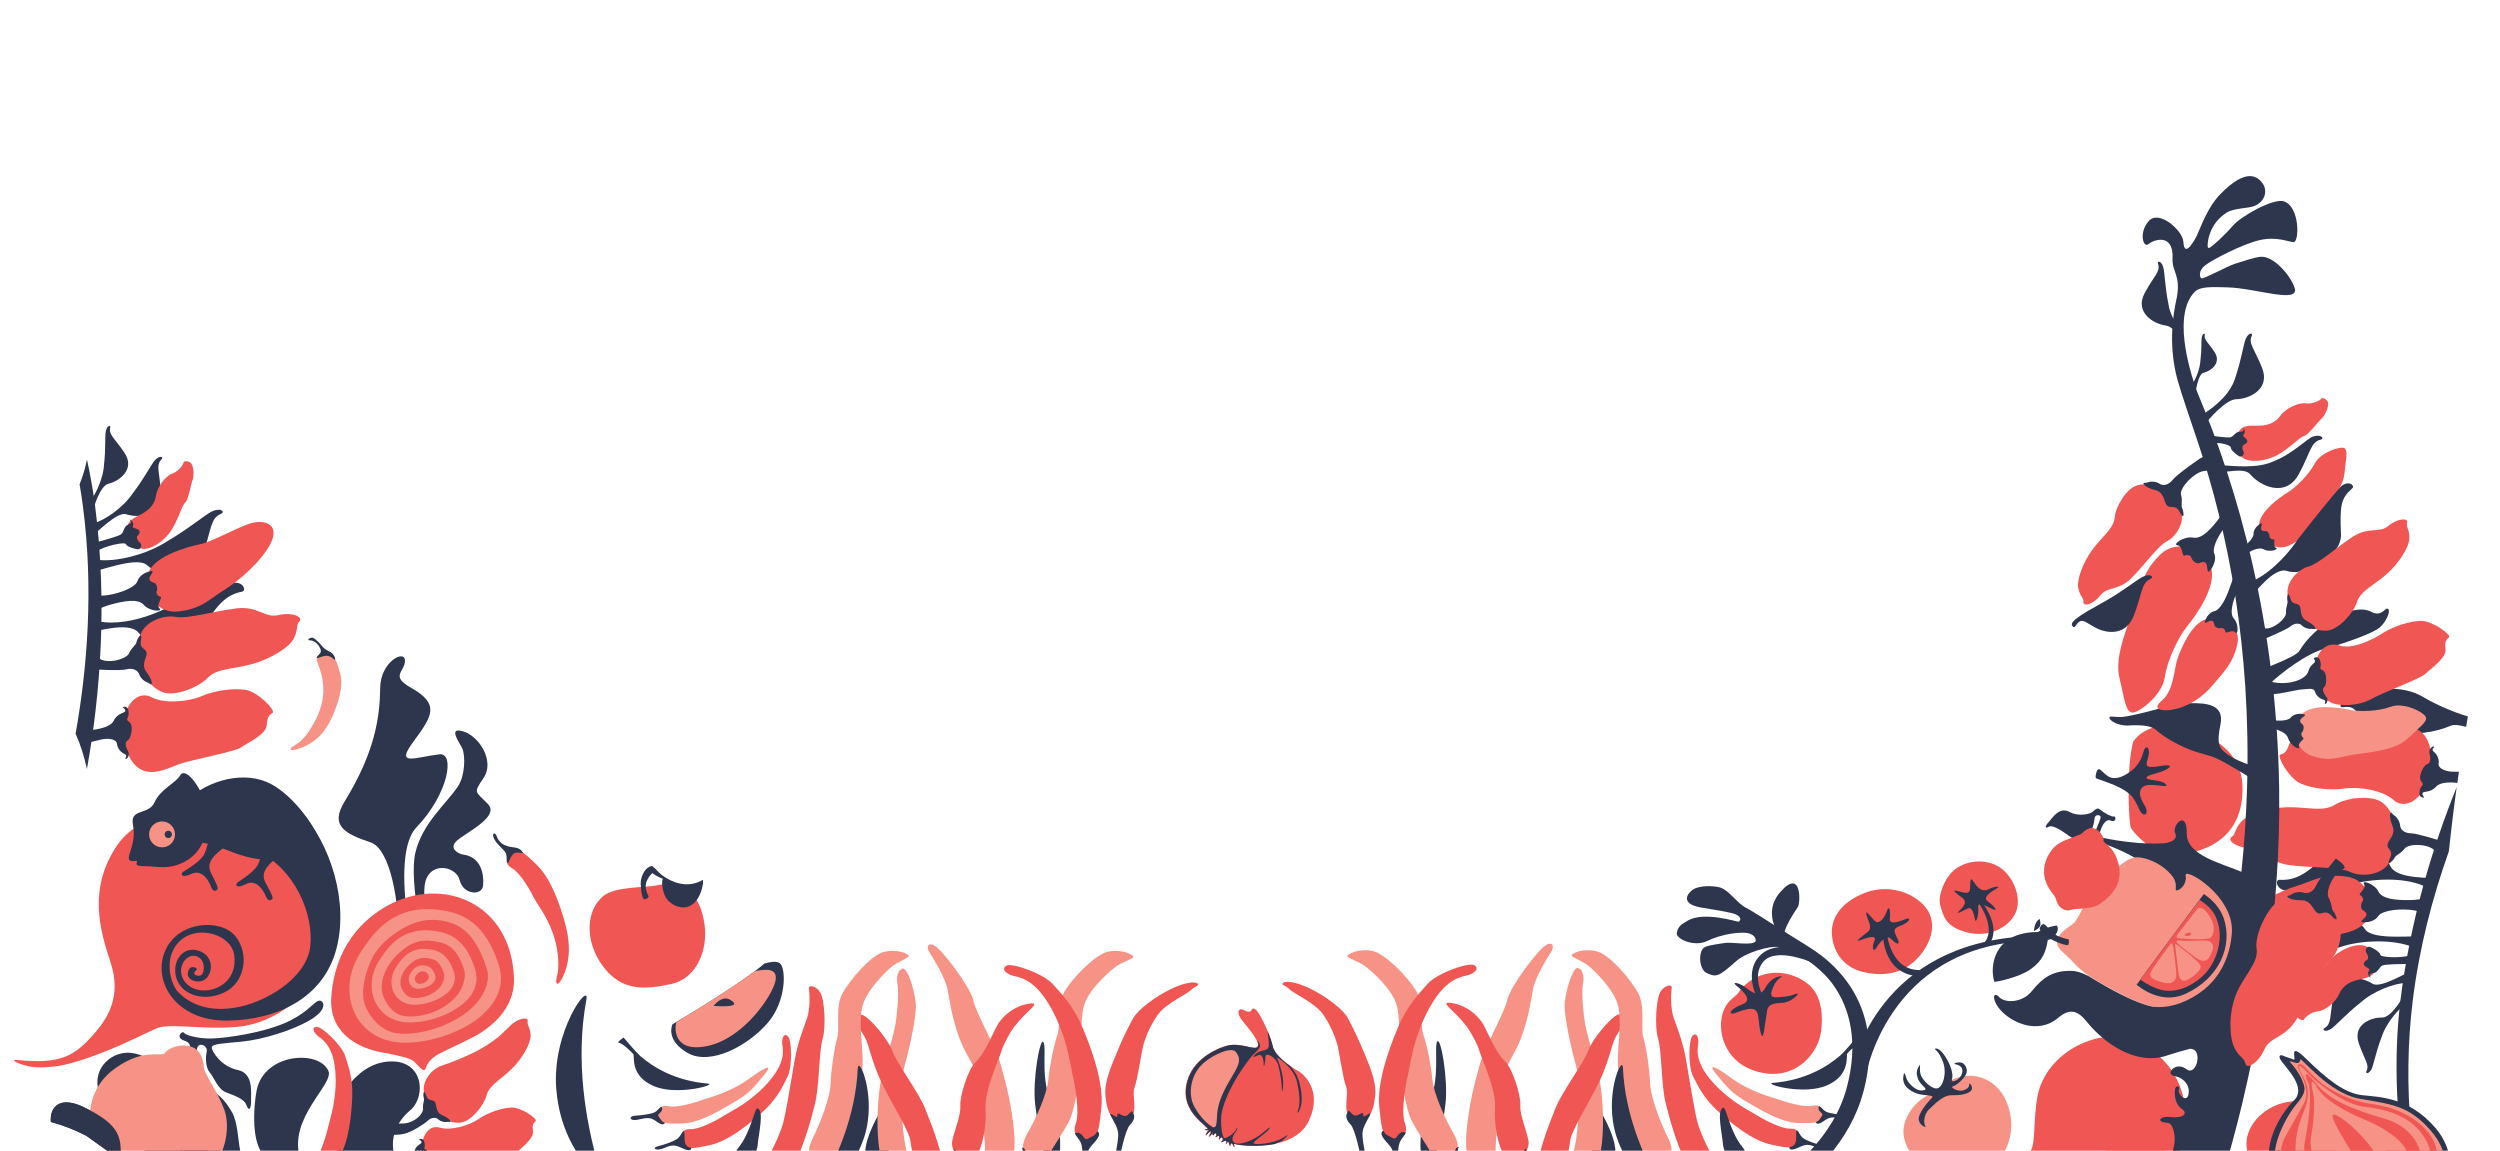 <svg xmlns="http://www.w3.org/2000/svg" viewBox="0 0 1564.3 720" data-sanitized-enable-background="new 0 0 1564.3 720"><path fill="#2d364c" d="m58.3 320.1c-.1-1.8 4.3-16.2 9.5-17.4 6.9-1.6 16.9-9 10.2-19.2-6-9.1-10.2-11.4-9-15.9.4-1.7-2-1.7-2.8 2.3-.6 2.7 0 11.3-1.1 20.7-.5 9.8-6.4 21.4-11.2 26.2-1.5 1.6 1.5 4 4.4 3.3z"></path><path fill="#2d364c" d="m59.1 333.7c.6.9 13.9-13.9 19.9-11.9 7.9 2.6 22.3 1 21.7-13.1-.6-12.7-3.5-17.5.4-21.3 1.5-1.4-1-2.9-4.2.6-2.2 2.4-6.7 11.4-13.4 20.1-6.3 9.5-17.8 17.5-25.4 19.5-2.6.7-2.3 5.1 1 6.1z"></path><path fill="#2d364c" d="m59 357.1c.3 1.4 26.3-9.3 32.8-3.6 8.7 7.5 27.9 13.2 34.6-5.1 6-16.5 4.9-24.1 11.9-26.9 2.6-1 .3-4.2-5.7-1.5-4 1.9-14.6 10.9-27.7 18.5-13.1 8.7-32.9 13.3-43.7 11.8-3.7-.6-5.9 3.7-2.2 6.8z"></path><path fill="#2d364c" d="m58.3 394.6c.1 1.7 22.2-6.5 28.5 1.4 8.3 10.6 28.4 21.1 38.7.7 9.2-18.4 16.4-24.7 26-26.5 3.1-.6.3-7.2-6.6-5.2-4.7 1.4-25.8 9.4-41.4 15.8-15.7 7.7-33.6 11-45.2 7.1-4-1.4-3.4 2.3 0 6.7z"></path><path fill="#2d364c" d="m47.3 459.1c3.2 7.1 5.5 14.6 7.1 22.1 8.3-46.3 13-104.1 5-165.4-1.2-9.2-2.9-18.7-5-28.3-1 5.4-2.6 10.5-4.6 15.5.8 4.7 1.5 9.3 2.1 13.9 6.7 51.5 2.8 100.5-4.6 142.2z"></path><path fill="#f05654" d="m86.8 322.6c6.8-3.2 10.1-7.3 10.8-12.5s5.9-12.3 10.1-13.7 7.3-6.2 7.2-7.1 3.1-1.1 4.6.5 2.2 7.5 1 10.5-2.5 12.5-4.7 14.3-4.9 13.2-10.6 19.9c-5.7 6.6-13.5 10.7-18.4 8.2-2.8-1.5-7.2-8-7-12.8.1-3.8 4-5.9 7-7.3z"></path><path fill="#2d364c" d="m61 339.1c3.8-1 13-3.5 14.8-4.8s1.5-4.9 4.3-6 1.9-2 1.2-3c-.6-1 3 1.5 1.9 3.5s2.6 1.6 3.7 2.9c1.2 1.3-.1 2.8-.8 3.5-.8.8-.5 2.6 1.4 4.3s.4 4.4-1.3 4.2-6.7-1.4-7.4-3.2-14.3 1.5-17.6 4.2c-3.4 2.7-2.6-2.4-2.8-3.6-.1-1.3 1.8-1.8 2.6-2z"></path><path fill="#f05654" d="m88.6 481.7c7.7 3.6 16.2-.8 23-3.4 6.7-2.6 35.7-8 39-10.5s15.9-8 16.3-14 1.8-6.3 3.7-7.8c2-1.4-9-12.9-16.7-14.3s-20.1.5-27.8 3.9c-7.6 3.4-23.3 5-31.2.7-8-4.3-16.4 3.4-17.7 16.1s3.7 25.7 11.4 29.3z"></path><path fill="#2d364c" d="m64.6 462.5c3.5-.5 8.3-.1 8.6 3s2.8 5.5 4.6 6.2c1.8.8 1.2 2 .7 2.6s.9 1.3 1.9-1.2c1.1-2.5-1.8-4.3-1.7-7.5.1-3.1 2.2-1.2 3.3-6.3s-.1-7.1-1.8-8.1.5-1.9.3-5.5c-.2-3.7-2.3-3.6-3.4-3.4-1.2.2 1.5 1 1.3 2.5-.1 1.5-4.9 1.2-7.2 6.1s-13.3 6.1-18.3 6.1-4.6 4.5-3 7c1.7 2.5 10.7-.9 14.7-1.5z"></path><path fill="#f05654" d="m101.7 433.1c7.7 3 22.6-3 28.3-9s16.3-5.4 27.8-8.6 23.2-10.3 26.1-16.1 1.1-8 3.5-10.7-4.7-5.9-13.2-3.8-12.6-5.9-26.4-4.2-30.6 6.7-37.9 5.3c-7.3-1.5-20.8 2.9-22.6 13.4-1.8 10.4 1.2 28.6 14.4 33.7z"></path><path fill="#2d364c" d="m58.1 418.8s17.2 1.1 21.1 0c3.9-1 7 .6 7.9 3.1.8 2.5 3.3 4.5 5.1 5.1s2.5 2.4 2.7.4-2.1-5.4-3.4-7.1c-1.3-1.8-2.2-3.9-.4-8.6s-.5-4.7-2.2-6.7-.4-4.1-.5-6.7-2.7 1.6-3 3.5-2.9 3.1-4.6 6.9c-1.7 3.9-13.6 6.9-18.6 3.4-5.1-3.5-4.8 1.4-5.9 4.2-1.1 2.7 1.8 2.5 1.8 2.5z"></path><path fill="#f05654" d="m111.5 382.6c14.9-1.6 19.7-7.9 28.7-13.4s23.9-18.2 29.4-29.7c5.5-11.6-4.3-15.2-14.4-11.5s-23.1 11.2-30.3 12.6c-7.2 1.5-27.4 6.9-31.9 17.3s3.6 26.4 18.5 24.7z"></path><g fill="#2d364c"><path d="m71.4 371.6c8.6-2.1 14-5.5 14.7-8.1.7-2.5 3.6-4.9 6.9-5.8 3.3-1 2.9-.1 1.2 2.5s-.1 3.8 2.1 4.4 2.4 4.4 1.7 5.4c-.6.9.7 3.1 2.4 3.4s-2.9 4.9-.6 7.3c2.3 2.3-6.3 1.9-9.8-2.2-3.6-4.1-12.2-2.5-20.4-.3s-7.7 4.5-11.9.2c-2.1-2.1.5-5.5 1-5.8.7-.5 4.1 1.1 12.7-1z"></path><path d="m1543.1 454.8c.3-2.1.7-4.3 1.1-6.5-10.1-3-20.8-7.9-28.2-12.3-14.1-8.3-31.1-4-36.9-3.3-7.4.9-17 7.9-14.1 9.7 1.3.8 6.9-2.5 10.5 4.6 6.7 13.4 38.8 15.6 58.2 7 2.1-.8 5.6-.2 9.4.8z"></path><path d="m1504.2 622.3c-.3 1.7-8.2 14.6-13.6 14.4-7.1-.2-18.6 4.5-14.7 16 3.5 10.3 7 13.6 4.8 17.6-.8 1.5 1.5 2.1 3.3-1.5 1.2-2.5 2.8-11 6.2-19.8 2.9-9.3 11.6-19.1 17.4-22.5 1.9-1.2-.5-4.2-3.4-4.2z"></path><path d="m1506.7 608.9c-.3-1-17 9.9-22.2 6.6-7-4.5-21.4-6.6-24.3 7.3-2.6 12.5-1 17.8-5.7 20.5-1.8 1 .3 3 4.2.4 2.7-1.7 9.4-9.3 18-16.1 8.5-7.6 21.6-12.5 29.5-12.6 2.7 0 3.5-4.3.5-6.1z"></path><path d="m1512.7 586.3c.1-1.4-27.8 2.4-32.7-4.7-6.6-9.4-23.7-19.7-34.8-3.7-9.9 14.5-10.8 22.2-18.2 23.1-2.8.4-1.3 4 5.2 2.8 4.3-.8 16.8-6.9 31.5-11 14.8-5.2 35.1-4.6 45.2-.5 3.4 1.5 6.6-2.1 3.8-6z"></path><path d="m1522.7 550.1c.3-1.7-23.1.8-27.2-8.5-5.4-12.3-22.2-27.5-37.3-10.3-13.5 15.5-22 19.8-31.8 19.2-3.1-.2-2.1 6.9 5.1 6.7 4.9-.2 27.3-2.6 44-4.9 17.2-3.5 35.3-2.3 45.5 4.4 3.6 2.3 4-1.4 1.7-6.6z"></path><path d="m1509.6 626.9c4.1-33.8 12.5-65.5 22.7-94.2.8-7.3 1.6-14.7 2.5-21.9.7-6.1 1.6-12.2 2.4-18.3-15.4 38.2-29.1 83.7-35.2 133.5-4.5 36.7-2.9 79.2 5.8 121.7 3.1 14.8 7.1 29.6 12.3 44 2.5.3 4.9.7 7.4 1-20.4-55.9-23.9-116.4-17.9-165.8z"></path></g><path fill="#f05654" d="m1477.2 612.7c-7.4 1.4-11.6 4.5-13.6 9.4s-8.8 10.4-13.2 10.7-8.6 4.2-8.7 5.1-3.3.3-4.3-1.6c-1-2-.2-7.8 1.7-10.4s5.6-11.5 8.1-12.7 8-11.5 15.3-16.6c7.2-5 15.7-7 19.8-3.3 2.3 2.1 5 9.5 3.6 14.2-1.1 3.5-5.5 4.6-8.7 5.2z"></path><path fill="#2d364c" d="m1506.3 603.2c-3.9 0-13.5.1-15.5.9s-2.7 4.4-5.7 4.8-2.3 1.5-1.9 2.6c.3 1.1-2.5-2.2-1-3.9s-2.1-2.2-2.9-3.7.8-2.7 1.7-3.2c1-.5 1.1-2.4-.3-4.5s.7-4.3 2.3-3.7 6.1 3 6.4 4.9 14.2 2.1 18.1.4c4-1.8 1.9 3 1.8 4.2-.2 1.2-2.2 1.2-3 1.2z"></path><path fill="#f05654" d="m1515.2 458.2c-6.5-5.4-15.9-3.3-23.1-2.5s-36.6-1.2-40.4.4-17.4 3.8-19.3 9.5-3.3 5.7-5.6 6.6 5.5 14.8 12.6 18c7.1 3.3 19.6 4.5 27.8 3.2 8.2-1.4 23.8 1 30.4 7.1s16.8.8 21.2-11.2c4.5-11.9 2.9-25.7-3.6-31.1z"></path><path fill="#2d364c" d="m1537.6 489.9c.3-2.3.7-4.6 1-7-1.9 0-3.8 0-5.1-.1-3.5-.3-8.1-2-7.6-5.1s-1.4-6-2.9-7.2c-1.6-1.2-.7-2.3-.1-2.7.6-.5-.6-1.5-2.2.7-1.6 2.1.6 4.6-.2 7.6s-2.4.7-4.7 5.3c-2.3 4.7-1.6 6.9-.2 8.3s-1 1.7-1.6 5.3c-.7 3.6 1.3 4 2.5 4.1s-1.2-1.3-.7-2.8 5.1 0 8.5-4.1c2.4-2.7 8.3-2.9 13.3-2.3z"></path><path fill="#f05654" d="m1490.4 502c-6.7-4.8-22.7-2.8-29.7 1.7-7 4.4-17.1 1.2-29.1 1.4s-25 4.2-29.3 9.1c-4.3 4.8-3 7.5-6 9.5s3.1 6.9 11.8 7 10.7 8.9 24.5 10.6c13.8 1.8 31.3 1.1 38 4.3 6.7 3.3 20.8 2.4 25.2-7.3 4.4-9.6 6-28.1-5.4-36.3z"></path><path fill="#2d364c" d="m1529 526.7s-16.4-5.3-20.4-5.3-6.7-2.3-6.8-4.9c-.2-2.6-2-5.2-3.6-6.2s-1.9-2.9-2.6-1c-.6 1.9.7 5.7 1.5 7.7s1.1 4.3-1.8 8.5c-2.9 4.1-.7 4.7.5 7.1s-.6 4.1-1.2 6.6c-.6 2.6 3-.9 3.8-2.6s3.6-2.2 6.2-5.6c2.6-3.3 14.9-3.2 18.9 1.3 4 4.6 5-.2 6.7-2.6 1.6-2.4-1.2-3-1.2-3z"></path><path fill="#f05654" d="m1468.3 548.5c-14.8-2.1-21.1 2.8-31.1 5.8s-27.7 11.6-35.9 21.4c-8.3 9.8.3 15.8 11.1 14.7 10.7-1.1 25.2-5 32.5-4.7s28.3.2 35.2-8.8c6.8-8.8 3-26.3-11.8-28.4z"></path><path fill="#2d364c" d="m1504.3 569.1c-8.9-.1-14.9 1.9-16.2 4.1-1.3 2.3-4.7 3.8-8.1 3.9-3.5.1-2.8-.6-.5-2.7s1.1-3.7-.9-4.8-1.2-4.9-.3-5.6c.8-.8.1-3.2-1.5-3.9s4.1-4.1 2.4-6.9 6.6-.3 9 4.6 11.2 5.5 19.7 5.4 8.6-2.5 11.6 2.7c1.5 2.6-1.9 5.2-2.4 5.3-1 .5-3.9-2-12.8-2.1z"></path><path fill="#f05654" d="m1423.4 741.1c9.5 4.5 23.7 2.9 33.3-7.7 7.1-7.8 8.7-24.1 4.5-30.6-4-6.2-7.5-14.2-24.5-13.8-17.1.4-29.5 12.6-30.9 24.3-1.4 11.8 8.1 23.4 17.6 27.8z"></path><path fill="#f69386" d="m1335.8 536.5c-1.7.3-3.3 1-4.8 1.8-3.4 2.1-13.5 9.8-21 19.2-7.2 9-9.3 18.2-13.2 20.8-5.7 3.9-9.3 6.8-9.6 11-.3 4.8 5.2 7.3 10.1 12.8 4.4 5 9.8 8.6 9.8 8.6 11.8 7.3 31.1 18.1 40.4 19.1 1.9.2 30.4 5 32.9 5 0 0 22.4-12.7 25.4-53.8 1.7-23.9-23.8-35.1-23.8-35.1-6.6-2.6-24.9-13.3-46.2-9.4z"></path><path fill="#2d364c" d="m1294.3 587.7s-8.6-1.3-11.9-5.9-4.4-4.4-6-1.4c-1.5 3 10.2 10.2 17.1 11 1.3.2 1.2-2.9.8-3.7z"></path><path fill="#2d364c" d="m1279.6 583.4c-2.4-.2-18.6-1.8-27.1 8.2-8.5 9.9-4.9 22.7-4.5 22.8.3.1 15-2.5 22.7-8s9.4-11 10.6-17.9c.9-4.8.7-4.9-1.7-5.1z"></path><path fill="#2d364c" d="m1336.9 616.2c8.4 6.7 19.5 10.7 30.5 5.7 21-9.6 30-29.8 24-47.4-2.1-6-6.6-11.2-12.4-15.1-10.9 14.7-31.2 41.8-42.1 56.8z"></path><path fill="#f05654" d="m1339.3 613c3.9 2.8 8.1 4.9 11.9 6.1 11.6 3.5 23.9-4.1 29.9-11.4s11.3-22 5-34.7c-2-4-5.6-7.3-9.8-9.9-10.5 14.1-26.7 35.7-37 49.9z"></path><g fill="#f69386"><path d="m1374.9 568.7s-9.6 12.5-11.4 14.7c-1.9 2.2-2.6 3.5.7 3.8 3.2.2 17.3 1.3 19.2-.6s2.8-6.9 0-11.8c-2.7-5.1-6.2-8.1-8.5-6.1zm-4.2 16.3c-1.1 1.1-3.5.8-3.7 0s2.1-1.3 2.1-1.3c1.3-.4 2.7.2 1.6 1.3z"></path><path d="m1364.1 588.5c-.6-.1-2.6-.3-2.1 1s5.3 4.7 9.7 8.1 8.4 5.9 11.2.5c2.7-5.3 2.3-6.5.5-8.6-1.7-2.1-13.7-.2-19.3-1z"></path><path d="m1359.2 590.4c-.5-.7-1.8 1.1-3 2.9s-10 13-10.7 15.8c-.7 2.9 2.9 4.4 8.4 5.8 5.4 1.4 7.1-1.5 7.7-3.2s-1-13.6-1-13.6c-.3-2.6-.9-7-1.4-7.7z"></path><path d="m1361 591.3c.2.7 1.5 13.1 2.1 17.5.5 4.5 2.8 5.4 5 4.6 2.2-.9 10.2-6.1 8.8-9.3s-15.5-13.5-15.5-13.5-.7.1-.4.7z"></path><path d="m1509.3 790.4c5.1.6 10.3 1.3 15.4 2-1.4-2.2-3.8-4.5-7.3-7.1-16.5-12-37.6-7.1-48 1 13.3 1.1 26.6 2.6 39.9 4.1z"></path><path d="m1381.7 786.3c5.3-.6 10.7-1 16.1-1.4-2.2-16.9 5.2-32.8 6.1-39.3 1.1-7.8-3.4-21.1-18.9-6.6s-10.7 29-6.4 37.3c1.7 3.2 2.7 6.9 3.1 10z"></path><path d="m1336.2 793.6c.6-.1 1.3-.3 1.9-.4 11.6-2.3 23.1-4.3 34.6-5.8-9.7-14.2-21-48.7-18.8-64.5 5.5-38-22.6-30.8-30-16.5-25 48.5-1.8 73.4 12.3 87.2z"></path></g><path fill="#f05654" d="m1332.2 483.4c0 5.9-.1 9.3-.3 13.1.1 10.5.7 19.5 1.3 21 .9 2.5 6 7.5 9.1 10 8.4 6 17 7.2 20.8 7 0 0 42.3-.5 40-43.9-1.4-26.2-31.2-35.4-44-36.4-18.1-1.4-24.4 10.1-24.4 10.1-1.3 4.8-2.1 11.8-2.5 19.1z"></path><path fill="#2d364c" d="m1352.3 482.9c6.8-2.5 7.8-5.1-.5-3.6-11.2 2-8.8-1-7.5-6.1s-1.6-8.4-3.3-2.1c-1.6 6.3-6.1 10.2-6.1 10.2-1 .8-1.9 1.5-2.7 2-.3.2-.6.4-.8.6-1.1.6-5.7 3.9-10.4 2.7-4.5-1.1-7.4-8.1-9-4-.6 1.7-1.2 4.1-.2 4.5 5.5 2.1 14 4.4 20.2 9.3.9.7 1.7 1.5 2.4 2.4.1.1 2.9 4.4 3.9 7 2.4 6.1 6.3 4.3 4.3-.6-.7-1.9-6.3-8.6-2-12.6 4-3.9 19 1.8 14.1-2.3-3.1-2.7-11.6-1.6-11.6-3.8 0-1.3 6.5-2.6 9.2-3.6z"></path><path fill="#2d364c" d="m1412.3 420.6c4.5-2.9 23.9-9.1 26.5-13.4 9.4-15.9 33.4-30.5 44.9-24.4 6.1 3.3 8.4-1.9 9.8-2 3-.2.5 7.3-4.3 11.7-3.7 3.4-19.6 9.2-33.3 13.1-11.8 2.5-28.9 15.6-36.9 23.4-1.9 1.8-9.8-6.4-6.7-8.4z"></path><path fill="#2d364c" d="m1362.7 208.6c-2.6-2.6-5.3-4.6-7.5-4.9-7.8-1-19.6-8.3-13.3-20.2 5.7-10.7 10.2-13.6 8.4-18.5-.7-1.8 2.1-2.1 3.3 2.3.9 2.9 1.1 12.5 3.2 22.8.8 5.6 3.4 10.5 6.5 14.6 3.1 3.8 3.6 8.2-.6 3.9z"></path><path fill="#2d364c" d="m1379.1 266.2c3-4.1 13.8-16.3 20.1-16.4 8.3-.1 21.4-6.3 16.3-19.4-4.6-11.8-8.9-15.5-6.5-20.3.9-1.8-1.9-2.4-3.8 1.9-1.3 2.9-2.7 12.9-6.2 23.3-2.9 11-12.7 18.7-19.3 23.1-2.1 1.6-4 7.9-.6 7.8z"></path><path fill="#2d364c" d="m1373.3 246.5c.5.3 1.8-12.4 5.4-13.2 4.7-1.1 11.5-6.1 7-13-4.1-6.2-6.9-7.8-6.1-10.8.3-1.1-1.4-1.1-1.9 1.6-.4 1.8 0 7.7-.8 14.1-.4 6.6-3.7 14.1-7 17.4-1.1 1 1.4 4.4 3.4 3.9z"></path><path fill="#2d364c" d="m1391.4 295.3c7.2-.8 13.7-1.8 16.5 1.4 6.5 7.6 22.3 15 30.5 0 7.3-13.4 7.4-20.2 13.7-21.6 2.4-.5.8-3.6-4.7-2-3.7 1.1-12.6 10.8-24.9 15.6-9.7 4.5-24.1 3-33.6 2.3-2.6-.1-3 4.9 2.5 4.3z"></path><path fill="#f05654" d="m1411.1 266.4c7.8.3 12.7-1.9 15.8-6.3 3.1-4.5 11.3-8.4 15.8-7.7s9.6-2.2 10-3.1c.3-.9 3.4.5 4 2.6s-1.6 7.9-4.1 10.1-8.3 10.3-11.1 10.9-10.8 9.8-19.2 13.1c-8.4 3.4-17.5 3.4-20.8-1.3-1.9-2.6-2.8-10.8-.3-15.1 1.9-3.3 6.6-3.4 9.9-3.2z"></path><path fill="#2d364c" d="m1381.4 272.3c3.5.5 12.3 1.8 14.3 1.3s3.1-3.6 5.9-3.5 2.3-1 2.1-2.1 1.9 2.4.3 3.7 1.6 2.3 2.1 3.8-1.1 2.3-2 2.7c-1 .4-1.4 2-.4 4.2 1 2.1-1.2 3.9-2.6 3.1s-5.2-3.6-5.2-5.4-8.1-3.7-11.9-2.6c-3.8.9-3.3-5.3-2.6-5.2z"></path><path fill="#f05654" d="m1460.5 440.3c7.5 2.1 18 .3 23.7-3.1s30.9-12.8 33.5-15.6 13.1-9.7 12.5-15.2.6-6 2.2-7.6-10.2-10.2-17.3-10.3c-7.2 0-18 3.6-24.4 7.8s-19 10.2-26.9 7.6c-7.8-2.6-15.4 3.5-14.6 15.2.9 11.7 3.8 19.1 11.3 21.2z"></path><path fill="#2d364c" d="m1440.3 431.4c3.2-.1 7.5-1.4 8.2 1.4.8 2.7 3.4 4.5 5.1 4.9 1.8.4 1.4 1.6 1.1 2.3-.3.6 1 1 1.6-1.4s-2.3-3.6-2.7-6.4 1.8-1.5 1.9-6.2c.2-4.7-1.2-6.4-2.9-7s.2-1.8-.7-5c-.8-3.3-2.6-2.9-3.6-2.5-1.1.4.1.8.2 2.3.1 1.4-2.9 1.7-4.2 6.4s-11.7 9.2-23.9 6.3c-4.4-1.1-3.4 5.6-1.6 7.5 2.1 1.8 18.3-2.5 21.5-2.6z"></path><path fill="#f69386" d="m1446.7 473c11.7 3.9 17.3.5 25.7-.8s25.9-2.4 33.7-9.7c7.7-7.3 12.4-10.5 11.9-13.5s-13.8-9.9-22-6.8c-8.1 3.1-20.5 3.2-26.3 1.9s-22.8-4-29.3 2.7c-6.6 6.8-5.4 22.3 6.3 26.2z"></path><path fill="#2d364c" d="m1419.9 450.3c7.1 1.3 12.2.4 13.5-1.3 1.3-1.8 4.2-2.6 7-2.3s2.2.9.1 2.4-1.3 3 .2 4.2.4 4.4-.3 4.9c-.8.5-.4 2.7.8 3.5s-3.7 2.9-2.7 5.6c1 2.6-5.3-.6-6.7-5.2s-8.4-6.2-15.3-7.4c-6.9-1-3.7-5.7 3.4-4.4z"></path><path fill="#f05654" d="m1432.9 341.1c10.1-5 11.9-10.6 16.9-16.8 4.9-6.2 16.1-17.9 17.1-27.5s2.3-14.6.2-16.3c-2.1-1.6-15 2.4-18.7 9.5s-11.9 15-16.6 17.9-17.7 11.8-18.2 20.3c-.6 8.6 9.2 17.9 19.3 12.9z"></path><path fill="#2d364c" d="m1401.8 343.5c5.6-3.6 8.4-7.5 8.3-9.4-.2-1.9 1.3-4.3 3.4-5.9 2.1-1.5 2-.8 1.4 1.5-.5 2.3.9 2.7 2.6 2.6s2.8 2.5 2.6 3.4c-.2.8 1.3 2.1 2.6 1.8s-.8 4.2 1.4 5.3c2.2 1-4 3-7.5 1s-9.3 1.3-14.5 5c-5.3 3.4-5.9-1.6-.3-5.3z"></path><path fill="#2d364c" d="m1409.6 371.3c.8 1.2 12.9-16.9 21.5-14 11.4 3.8 34.3-9.1 33.7-23-.8-18.4 0-22.5 7-28.7 2.2-2-3-5.6-7.6-.6-3.2 3.4-16.7 19.9-26.4 32.5-9.3 13.7-22.2 25-33.3 27.9-3.8.9.4 4.3 5.1 5.9z"></path><path fill="#f05654" d="m1456.1 394.6c7.2-.6 16.6-11 18.7-17.9s10.7-10.5 18.5-17.4 14.2-16.9 14.3-22.6c.1-5.6-2.2-6.7-1.4-9.7s-5.9-2.8-11.8 2.1c-5.8 4.8-12.1.2-22.3 6.8s-21.4 17-27.7 18.6-15.2 10.2-12.6 19.1c2.7 8.9 12 22 24.3 21z"></path><path fill="#2d364c" d="m1416.5 400s13.9-5.8 16.6-8c2.7-2.3 5.8-2.2 7.3-.6s4.3 2.3 5.9 2.1 2.9.9 2.3-.8c-.6-1.6-3.7-3.4-5.4-4.3s-3.2-2.3-3.6-6.6-2.2-3.5-4.3-4.4c-2.1-1-1.9-3-3-5.1s-1.4 2.3-1 3.9-1.1 3.5-.9 7.2-8 10.6-13.3 9.8-3.2 2.9-3 5.5c.2 2.5 2.4 1.3 2.4 1.3z"></path><path fill="#f05654" d="m1351.2 347.5c-11.4 11.5-11.2 20.1-15 30.8s-13.4 31.9-10.1 45.4c3.2 13.5 3.8 20.9 7.5 22.1 3.6 1.3 19.2-10.4 20.9-21.8 1.6-11.4 9.1-26.1 14.1-32.2s18.3-24.4 15-36.2c-3.4-11.7-21-19.6-32.4-8.1z"></path><path fill="#2d364c" d="m1392.3 329.6c-5.8 7.6-8 14.1-6.8 16.7s.3 6.5-1.8 9.6-2.3 2.1-2.7-1.3c-.3-3.4-2.5-3.3-4.7-2.3s-5-2.1-5.1-3.4c-.1-1.2-2.7-2.2-4.3-1.2s-.9-6.1-4.4-6.5 4-5.9 9.8-4.8 11.9-6.2 17.4-13.6c5.4-7.4 1.6-6 8.1-5.4 3.1.3.3 4.6-5.5 12.2z"></path><path fill="#f05654" d="m1367.5 694.7c1.1 11.4-3.7 40.2-20.7 49.6-19.4 10.6-36.5 4-49.9-2.1s-18.8-6.4-25.6.4c-10.2 10.2-12.5 34.2-12.8 38.4s-7-6.2-.3-34.2c2.8-12 9.4-21.4 12.5-26.8 3.2-5.4 1.4-19.6 4.3-34.5s15.6-30 36.1-35.5c20.5-5.7 53 8.9 56.4 44.7z"></path><path fill="#2d364c" d="m1340.8 360.9c-3.5 1.6-12.6 9.2-24 15.5-2.7 1.8-19.8 10.2-20.4 14-.2 1.2 1.3 3 2.3 1.3 3.3-5.4 6-2.6 8.4-1.3 2.4 1.4 4.9 3 7.9 4 7.5 2.3 16.2 1.2 20.2-9.3 2.5-6.5 3.6-11.3 4.8-15 1.3-4.2 2.6-6.7 5.8-8 2.1-.8.1-3.6-5-1.2z"></path><path fill="#2d364c" d="m1287.8 636.9c7.2-6.1 11.7-4 15.4-.4 1.3 1.3 2.6 2.9 3.8 4.3.1.2.3.3.4.5.6.7 1.1 1.3 1.6 1.8 11.4 12.3 28.6 22.3 44.9 18 0 0 7.8-2.6 16.5-4.9.5.1 1 .2 1.4.3 6.4 1.3 2.4 17.4-3.9 12.4s-13.7 3.2-7.3 4.4 10 6.5 8.7 11.8c-1.3 5.2-7-.6-5.9-3.3s-2.5-3.3-2.6 1 .9 8.6 4.3 11c4.3 2.9 1.2 6.2-7.7 5.1-5.7-.7-8.9 3.3-.9 3.7 3.6.2 7.7 13-.8 25.5-3.3 4.9-12.6 6.7-17.4 6.9-3.5.2-7.1.2-10.6.2s-8.4.5-15.8-3.7c-16.8-9.3-24.2 1.5-18.3 1.8 5.3.3 31.8 6.6 21.1 17-6.9 6.8-31.8 2.2-32.5 3.8-1.9 4.2 5.6 5.5 13.1 5.1 10.6-.6 4.9 7.2 6.7 9.4 3.2 4.2 22.7 1.7 26.9.6 2.4-.6 4.7-1.3 6.9-1.9 7.3-2.3 5.7 8.2 3.8 16.2-.9 3.3-1.5 6.7-2 10 .1 0 .2 0 .3-.1 13-2.6 25.9-4.8 38.9-6.3 1.2-9.4 3.5-19.2 6.9-29.5 29.8-87.9 43.7-186.7 42.4-265.2-1.7-103.4-26-187.2-51.2-246.9-6-16.5-15-49.3-1.6-62.9 3.2-3.3 10.2-3.1 20.3-2.8 18.1.5 45.2 10.4 42.2.5-2.1-7.3-13.1-20.6-21.6-19.6-3.7.4-11.5 3-15.9 4.4s-19.7 9.7-20.8 9.1-2.2-4.6 2.2-8.1 23.7-13.5 34.4-15.9 18.2 1.3 21.1 1.3c3.5 0 4-22.1-6.1-25.5-6.5-2.2-27.2 9.4-32.2 15.5-5.1 6-13.1 13.1-14.5 13.6s-1.1-1.9-.8-4.3c.4-2.4 1.9-11.3 11.4-17.6 4.7-3.1 13.6-2.7 17.6-4.3 6.7-2.7 8.2-9.4 5.5-13.6-3.2-4.9-10.3-10.8-26.9 6.3-7.3 7.5-11.2 18.1-14.8 26.3-.8 1.5-7.6 14.4-8.2 3.5-.4-7.1-15.1-20.3-21.6-13.2s-3.6 17.4-.2 14.5 15.8-6.9 15 9.1c-.4 8.1 5.2 10.6 2.7 24.1-3.1 13.9-5 31.7.4 51.8 2.2 8 9 27.8 12.7 38.8 18.7 55.7 33.5 128.8 30.8 217.1-.5 15.4-1.5 32.9-3.5 51.9-12.7-5.4-34.3-10.3-34.2-23.8.1-16-9.4-5-7.3-.5 2.7 5.6-7.1 6.5-7.1 6.5-3.8.2-7.7.2-11.7 0-12.1-.6-24.8-2.7-35.3-5.6l2.2 4.2c7.3.4 22.8 8.1 26.5 10.3 5.3-1.1 17.8 3.5 24 12.1 3.6 5 .5 9 2.6 8.4 4.5-1.2 6.1-6.7 5.4-9.2-1.6-6 30.9 12.6 28.9 36.3-1.9 22-13.6 32.6-20.6 37.4-10.5 7.2-20.9 9.4-28.7 8.3-6.7-1-18.8-6.6-29.3-12.6-4-2.3-7.8-4.5-11-6.5 0 0-6-3.2-10.4-3.3-11-.3-17.8 3.4-25.1 12.6-5.8 7.4-16.8 7.8-20.5 3.8s-5.1 1.2.9 8.2c7.1 7.9 23.4 15.4 36 4.8zm35.6 126.6c-2.8 2.1-6.8 5.9-13.5 4.3s-5.5-7.4 1.8-8.3c7.4-1.1 16.7.3 11.7 4z"></path><path fill="#2d364c" d="m1394.6 472.6c-6.3-4.3-7.7-6.9-5.2-19.3 2.5-12.5-8.6-13.5-19.2-13.3s-21.9 4.4-29.2 6c-1.5.3-6.5 1.5-6.6 1.5-1.4.3-2.7.5-4.1.8-2 .3-3.8.6-8.2.1-4-.5-2.1 2.5 2.1 4.3 1.6.7 5.4 1.4 6.6 1.3 4.7-.3 9.1-.3 12.5.3 2.4.5 4.3 1.2 5.7 2.4 4.8 4.3 13 9.1 21 12.3 6.2 2.5 12.4 3.5 16.2 5.2 8.8 4 23.7 13.7 23.7 13.7l3-7.6c.2 0-12-3.3-18.3-7.7z"></path><path fill="#f05654" d="m1337.2 303.7c-6.6 2-13.4 13.1-14 20.1s-7.9 12-13.9 20.1-9.9 18.8-8.9 24.1c1.1 5.3 3.4 5.8 3.3 8.8-.2 3 6.1 1.5 10.6-4.3s11.3-2.6 19.5-10.9c8.2-8.2 16.7-20.3 22.2-23 5.6-2.8 12.2-12.6 8-20.5-4.1-7.9-15.5-17.8-26.8-14.4z"></path><path fill="#2d364c" d="m1376.4 287s-14.4 9.9-16.9 13.2-6 4-8.2 2.5-5.4-1.6-7.3-.9-3.5-.3-2.4 1.4 5 3 7.2 3.5c2.1.6 4.2 1.8 5.7 6.7s3.3 3.4 6.1 4c2.7.6 2.9 3 4.6 5.1s1.1-3 .2-4.6c-.9-1.7.5-4.3-.7-8.4-1.1-4.1 8.5-14.4 14.7-14.8s4.5-5.3 3.7-8.2c-1-3-6.7.5-6.7.5z"></path><path fill="#f05654" d="m1426.1 563.5c-7.5 4.6-15.5 21.5-14.1 30.2 1.4 8.8-8.1 16.7-12.9 28.6s-4.1 27.1-1 33.3 6.1 6.1 6.9 9.9 8-.2 11.8-8.7c3.7-8.5 13.2-6.9 20.6-19.7 7.5-12.8 14.1-30.4 20-35.6 6-5.2 11-19.6 3.3-27.9-7.7-8.5-21.8-18-34.6-10.1z"></path><path fill="#2d364c" d="m1461.6 537.2s-10.6 12.7-12.3 16.7c-1.6 4-5.1 5.6-7.7 4.7s-6-.2-7.7 1-3.7.7-2.1 2c1.6 1.4 5.9 1.7 8.3 1.7 2.3 0 4.8.7 7.6 5.3s4.3 2.6 7.2 2.4c2.8-.2 3.7 2.3 6.1 4 2.3 1.6.3-3.3-1-4.8-1.4-1.5-.7-4.5-2.9-8.4-2.3-3.9 3-15.8 9.2-18.1 3.3-1.2-4.7-6.5-4.7-6.5z"></path><path fill="#f05654" d="m1399.9 403.4c-2.9 12.4-9.5 18.1-15.1 25-5.6 7-16.4 15.2-28.5 16-3.9.3-10.2-.6-3.2-6.4 7-5.9 7.3-19.6 9.3-25.5s8.6-22.4 17.9-25c9.1-2.6 22.5 3.5 19.6 15.9z"></path><path fill="#2d364c" d="m1394 370.9c-2.7 7-6.1 11.1-8.3 11.5-2.2.3-4.4 2.5-5.6 5.2-1.1 2.7-.4 2.4 2 1.2s3.2.3 3.5 2.2c.2 1.9 3.5 2.4 4.3 2s2.6.9 2.6 2.4 4.4-1.9 6.2.3c1.7 2.2 2.3-5.1-.8-8.5s-.8-10.5 1.8-17.2c2.7-6.7 7.4-5.1 4.3-9.1-1.6-2-5.3-2.1-5.6-1.7-.6.5-1.7 4.7-4.4 11.7z"></path><path fill="#f69386" d="m1210 683.8c-5.2 1.8-13.1 6.2-17.5 16.8-6.7 16.5 11.2 32.7 22.2 34.9s24.9-4.4 32.9-8.4c8.1-4 15-20.5 8-37.5-6.6-16.2-26.9-24.4-45.6-5.8z"></path><path fill="#2d364c" d="m1222.1 679.7c2.4-.6 7.7-5.6 8.4-8.3s-.9-5.7-2.9-6.4-6.7.4-3.8 1 5.1 2.4 3.7 6.2c-1.5 3.8-7.2 6-6.1 3s-1-9.3-4.4-14.4-5.8-5-6.2-4.5 2.3 1 4.9 8c2.7 7 .1 16-3.5 16.7s-9.3-5.2-10.4-8.6.3-7.2-.9-5.5c-1.1 1.7-2.5 4.2-.6 8.6 1.8 4.3 7.4 6.2 2.7 6.8-4.6.6-9.4-5.2-10-7.3-.7-2.1-1.6-6-2.1-1s3.2 8.2 8.2 10.1c4.9 1.9 12 .7 9.6 3s-9.2 10.3-8 14.1c1.1 3.8 5.2 4.5 4.1 3.5s-1.5-6.8 2.1-10.4c5.7-5.7 9.9-9.1 14.4-9 5.9.2 11.3-1.1 12.4-3.4 1-2.3-1.8-5-1.6-3.3.2 1.6-1.1 3-4.2 3.8-3.2.6-8.2-2.2-5.8-2.7z"></path><path fill="#2d364c" d="m1427.8 664.3c3.5 4.8 15.3 16.5 7.8 24-7.4 7.4-19.6 25-15.2 44.2s16.4 35.1 44.7 41.9c23.6 5.7 53.5-5.9 60.5-16.6s14.3-33.8-2.1-52.5-34.2-18.8-45.3-20c-11.2-1.1-22.8-10.6-35-22.6-12.1-12-5.8 1.3-8 .3s-4.2-1.3-6.3-2.3c-1.9-1-4.1-.4-1.1 3.6z"></path><path fill="#f69386" d="m1476.5 687.5c19.7 3.5 30.6 4 44.5 20 15 17.2 8.6 34 1.9 40.3-6.6 6.4-15.6 6.6-17.8 5.5-1.2-.5.9 4.1 1.4 6.2.6 2.1-2.6-2.1-4.1-4.1s-2.6-2-2.3.4-.1 2.8-1.1 1c-1.1-1.8-1.9-1.7-1.9.1s.5 3-2.2 1.3c-2.7-1.6-5.1-2.2-4.2.9s-.2 2.2-3.3-2.5c-1.9-2.8-1.9 1.3-2.4 2.7-.5 1.5-22.8 3.8-36.3-1.3s-22.8-16.4-25.1-29.4 6.6-28.3 10.7-34.3c4.2-5.9 9.2-9.7 7.2-15.7-2-5.9-4.4-8.7-5.8-10.7s-4.7-4.7-1.4-3.5c3.2 1.1 4.6 1.2 5-1.4.4-2 17.5 21 37.2 24.5z"></path><path fill="#f05654" d="m1441.5 690.7c-2.9 5-6.4 11.5-11.3 20.1s-4.9 23.2 5.6 33.7 43.7 15.5 69.9 6.4c21.4-7.4 24.1-29.7 13.6-42.4s-26.4-16.6-36.4-17.9-24.3-7.3-32.5-14.7c-2.8-2.5-6.1-5.8-7.9-8-2.8-3.4-6.4-2.4-3.9 1.9 1.6 2.9 7.2 13.5 2.9 20.9z"></path><path fill="#f69386" d="m1440.2 671.9c3 5 6.2 11.8 1.5 23.2-4.7 11.3-7.9 24-2.6 38.6 5.4 14.6 32.9 24.1 55.6 18.9 18.7-4.3 32.7-22 23.4-39s-28.1-19.8-39.4-21.2c-11.2-1.5-27.6-13.2-34.8-21.1-7-8-6.2-3.5-3.7.6z"></path><path fill="#f05654" d="m1442.1 715c-1.8 9.5 4 25.2 18.5 32.8 14.5 7.7 38.5 5.3 49.6-7.7 11.2-13 3-34-17.8-40s-35.3-12-43.6-22.5-6.1-3.4-4.8-.7c1.4 2.7 3.1 11.6-1.9 38.1z"></path><path fill="#f69386" d="m1446.6 708c-1.3 7.3-2.8 16 11 27.5 13.7 11.5 32.2 16.1 37.1 14.8s11.7-9 13.2-21.7c1.4-12.7-16.2-23-27.8-27.8s-25.2-11.9-30.3-20.4c-5.2-8.5-3.1.6-2.1 5.5.8 4.8-.1 16.8-1.1 22.1z"></path><path fill="#f69386" d="m1462.7 721.5c-8.7-15.2-9.2-22.5-12.2-33.5s-2.2-3.5 8.9 5c11.2 8.5 33.3 19.3 36.5 33.7 3.2 14.3 0 17.5-.2 22.6s-3.1 3.2-3.7 2.7c-.4-.5-20.6-15.2-29.3-30.5z"></path><path fill="#f05654" d="m1492.8 750.3c-10.4-11.5-33.9-47.5-33.3-52.2s27.3 16.8 32.1 35.1c4.9 18.4 3.7 19.9 1.2 17.1z"></path><path fill="#2d364c" d="m1294.8 508c6.3 3.4 13.6 1.1 14.7-.1.7-.8 2.8-2.6 3.9-1.8 3.6 2.9 8.1 5.1 9.1 4.8s1.4.9 1 2-2 1-3.3.4c-1.3-.5-4.8.4-6.9 10.1-.8 3.7-4.3 1.4-3.7.2.5-1.3 4.7-10.4 4.8-12.2s-3.7-2-3.8.7c-.3 5.6-4.9 18.7-16.2 10.8-3.2-2.3-9.7-7.1-12.5-5.6-2.7 1.6-2.3-.5 0-2.9 2.3-2.6 6.6-9.8 12.9-6.4z"></path><path fill="#f05654" d="m1313.4 520.2c1.2 1.1 3.1 3.7 2.8 5.7s6.5 3.1 9.4 14.7-3.8 19.6-11.5 24.9c-4.1 2.9-10.5 3-15.4 3.3-2.5.2-4.3 1.4-6.6.6-2.6-.8-4.7-3-5.7-7-.7-2.7-5.8-6-7.2-14.3s3.8-17.2 9.2-20.4 13-4.9 14.6-6.5c1.7-1.7 5.6-5.4 10.4-1z"></path><path fill="#2d364c" d="m1142.4 600.1c-7.5-6.3-17.1-11.5-26.7-17.7-7.8-5-19.5-12.5-23.2-14.4-5.7-3-10.4-10.6-15.7-12.5-3.1-1.1-10.9-1.7-15.9.3-4.3 1.8-10.9 9.5 3.2 12 14.1 2.4 20 3.2 22.7 4.7 3.7 2.1 1.6 4.1 1 4.2-1.2.1-21.1-6.5-31.5-.8-5 2.8-6.4 4.2-7.1 7.9-.7 3.6 10.8 9 19 5 8.9-4.4 21-5.9 25.6-4.9s5.2 4.3 4.6 5.2c-1.8 2.7-15.1.3-18.9.9s-9.7 1.3-12.5 2.5c-4.7 2-4 14 .8 16.3 6.3 2.9 7.5 2.4 18.8-7.6 6.2-5.4 21.1-9.6 26.6-8.6 10.7 1.9 25.8 12.6 33.5 23.1 11.3 15.5 16.3 37.2 8.8 65.1-15.5 57.4-99.2 105.5-210.5 81.9-51.4-10.9-50.8-10.7-89.3-24.7l-32.5-18-14.5 4c14.5 9.5 21.5 23 131.5 50 9.4 2 21.3 4.6 30.2 5.7 103.5 12.3 180-38.8 195.4-96 9.4-34.2.8-63.2-23.4-83.6z"></path><path fill="#2d364c" d="m1166.9 675.3-8-6.4c.2-.8 13.9-73.5 100.7-82.4 3.3-.3 8.2-1.1 10.6-.6l-.2 2.8c-90.3 3.6-102.9 85.9-103.1 86.6z"></path><path fill="#f05654" d="m1104.2 609.6c-7.2 1.7-14.5 7.8-16.1 11.1-1.7 3.3-9.8 5.5-11.1 18-1.3 12.4 5.8 29.4 26.9 32.8s34-13.2 35.6-26.2c1.1-8.8.9-21.6-7.5-29-4.1-3.6-14.3-9.9-27.8-6.7z"></path><path fill="#2d364c" d="m1105.5 633.8c-.6 3.4-.9 6.5-1.9 12.3s-2.6-1.3-3.2-8.4c-.7-7.1-3-8.2-14.3-4-5.3 2-4-2.4 4.4-5.4 5.9-2.2 1.1-7.5-3.5-11.1s1.6-2.2 5.3.7 8.7 6.8 12.3.2 8.8-7.3 10.1-7.2c1.3.2-2.5.7-4.9 6.1s-2.4 7.4 3 7c3.7-.3 7.7-.6 10.1-1.9 1.2-.6 3-.6 1.2 1.1-2.3 2.2-5.8 4.4-10.2 4.4-8.1.2-8.1 3.8-8.4 6.2z"></path><path fill="#2d364c" d="m1101.4 628.3c-.4-.7-11.1-18-.8-29.7s31.4-3.2 32.3-2.9l3 7.4c-.2-.1-23.9-11.1-32.4-1.5s1 24.4 1.1 24.6z"></path><path fill="#f05654" d="m1205.6 568.7c-6.9-9.6-24.1-16.9-41.2-9-15.3 7.1-19.6 17.6-17.8 27.9 1.9 11.7 10.1 18.5 19.2 20.6 12.2 2.8 23.4 1.3 32.2-6.8 10.3-9.6 14.4-23.1 7.6-32.7z"></path><path fill="#2d364c" d="m1187.5 587.8c1.8 4.2-1.4 2.7-4.2-.3s-7.3 2.2-9.1 5.4c-1.7 3.2-3.4.8-1.4-4 2-4.7-5.1-1.9-9.1-.5s2.1-2.9 5.2-5.5c3.1-2.5-.5-7.5-1.1-11s3.9 3.7 6.1 4.9c2 1.1 5.1-1.9 6.7-6.6s2.4.3 1.9 4.3c-.5 4.1 4.4 2.8 9.3.8s3.1 1.9-2.7 4c-5.8 2-3.3 4.4-1.6 8.5z"></path><path fill="#2d364c" d="m1201.8 610.8c-6.8 0-12.3-2.2-16.3-6.4-8.3-8.7-7.5-23.1-7.4-23.7l2.7.5c-.8.5.3 13 7.5 20.6 3.4 3.6 8.1 5.4 14.2 5.2l.1 3.8c-.4 0-.6 0-.8 0z"></path><path fill="#f05654" d="m1253.5 544.4c-6.6-5.8-18.5-7.8-28.7-1.5-7.5 4.6-12.6 17.5-10.7 23.7 1.8 5.9 2.7 13.2 16.6 16.8s26.7-3.3 30.6-12.5c3.8-9.2-1.2-20.7-7.8-26.5z"></path><path fill="#2d364c" d="m1234.7 551.4c-2.4-3.7-1.6 2.1-2.1 5.3-.4 2.8-3.2 2.1-7.8.8s.3 2.3 2.8 4.1c2.4 1.9 3 3.9-1.1 7.8s1.3.6 4.6-.9 4.1 4.4 4.7 7c.7 2.6 2.5-2.9 2-7.6s5.5-.4 9.4 1.1-.7-3.1-3.4-5c-2.7-1.8-.5-4.7 5.2-7.8 3.4-1.9-.4-1.8-4.2 0-3.8 2-6.6.7-10.1-4.8z"></path><path fill="#2d364c" d="m1244.3 591.5-2.4-1.9c8.3-10.7-6.6-28.5-6.8-28.7l1.2-1.2c.8.9 17.9 19 8 31.8z"></path><path fill="#2d364c" d="m1272.6 585.7s7.9 5.3 12.4.6 1.9-7.2 1.9-7.2-11 1.6-14.3 6.6z"></path><path fill="#2d364c" d="m1276.2 575c-3.1 1.8-3.5 6.4-3.5 7.6 1.3-.7 3.3-1.9 3.8-3.2.7-1.9-.3-4.4-.3-4.4z"></path><path fill="#f05654" d="m1108.3 716.2c-12.1-2.6-25.1-13.3-33.8-21.3-8.7-8.1-12-15.4-15.2-21.6-3.1-6.2-2.7-23.3-.1-25.4s3.5 1.3 3.5 4.2-3.3 10.6 7.8 23.7 23.8 18.9 27.7 21.4 15.7 9.1 21.6 9c5.9-.2 6.6 3.3 6.6 6.8 0 1.8-1.7 4.2-4.9 4.9-3.1.5-7.4-.5-13.2-1.7z"></path><path fill="#2d364c" d="m1137.6 718.3c-4.2-1.6-6.5-3-11-.8-4.6 2.2-6.4 2.3-6.9.9-.6-1.3.9.1 3-2.1s.7-7.8 1.4-8.7 1.9 2.7 4 4.4 7.8 3.7 12.2 4.8 1.6 3.1-2.7 1.5z"></path><path fill="#2d364c" d="m1092.6 741.6c-3.4-4.8-14-18.6-14.5-25.5s-4.2-21.4.2-23c1.8-.6 4.1 15 11.8 24.4 6.7 8.2 5.1 19.8 4.5 22.5-.7 2.7 2.2 5.3 2.9 8.4s-1.5 2-1.5 2-2.2-7.1-3.4-8.8z"></path><path fill="#f69386" d="m926.8 732.1c3.5 0 10.1-1.8 9.2-10.5-.9-8.6 3.1-28.4 2.4-39-.7-10.2 8.7-20.6 13.4-33.2s6.2-23.7 7.5-30.7c1.2-6.9 9.2-19.9 11.3-23.2 1.8-2.6 1.6-6.7-3.1-4.2-4.8 2.5-22.5 25.9-24.3 34.2s-14.2 29.4-17.4 41-6.7 24.8-8.2 42.1c-1.3 17.4 2.9 23.6 9.2 23.5z"></path><path fill="#2d364c" d="m1003.1 758.1c-5.4-9.9-7.6-25.5-7-38.7s-5.2-31.6-3.8-34.8 16.5 19.8 18.3 33.3c1.9 13.5-1.8 32.8-3.7 37.7-1.8 4.9 2.9 10.5 3.5 16.5s-3.3 3.5-3.3 3.5-2.1-14.1-4-17.5z"></path><path fill="#2d364c" d="m890.7 734.1c-2.6-12.1-3.3-30.6 3.3-43.7 7.5-14.9 3.1-35.5 5.3-38.7s6.9 23.7 5.2 38.7c-1.7 15.1-6.4 36.9-9.4 41.8s.1 12.1-.8 18.7-4.1 3-4.1 3 1.4-15.7.5-19.8z"></path><path fill="#f69386" d="m983.9 722.8c4.8-13.2 4.8-46.9 2.6-54.6s-8.3-32.4-7.4-41 5.1-22 8.1-21.5 4.3 5.2 3.3 10 .2 18.7 1.4 25.3 6.9 26 8.8 34.1c1.9 8 3.2 25.8 1.7 39.9-1.6 14-6 23.4-11.3 24.9-5.3 1.4-12-4-7.2-17.1z"></path><path fill="#f05654" d="m967 753.3c3.2.4 9.4-.6 9.6-8.6s5.5-25.4 5.9-30.8c.3-5.4 10.8-22.5 16.5-33.6 5.7-11 8.3-21 10.2-27.2s8-13.7 10.1-15.8-2.4-4.2-7-2.4-16 15.3-18.6 22.7-16.2 25.3-20.3 35.6-8.9 22-12 37.6c-3.4 15.7-.2 21.8 5.6 22.5z"></path><path fill="#f69386" d="m909.5 723.2s5.9-3.7 0-14-12.4-25.2-13.2-33.6-3.5-22.2-5.7-28.3.3-19.8-4.9-28-18.8-22.6-27.1-24.3c-8.4-1.7-16.1 2.1-15.5 3.5.7 1.4 7.2 3.1 11.1 6.1 4 3 17 14.3 19.7 24.3s1.1 23.8 1.5 32.7c.4 8.8 4.2 31.8 7.4 38.6 3.2 6.7 10.3 17 12.7 21.2 2.3 4.2 7.3 5.5 14 1.8z"></path><path fill="#2d364c" d="m912.8 744.3c-.5-8.7-1.9-16.2-.7-20.2s-.4-4.7.5-5.8-1.6-.6-2 1.3-4.4 1.8-6 .7c-1.7-1.1-.9 1-1.1 1.6s-1.7 0-3.9.5 2.6 1.6 2.5 3.2c-.2 1.6 3.6 1.1 6.1 10.1s1.8 19.4 1.1 24.4 1.1 5.1 1.9 2.9c.7-2 2.1-10 1.6-18.7z"></path><path fill="#f05654" d="m863.1 693.3c-1.7-15.7 5.6-36 11.5-50.1 5.9-14 13.1-21.3 18.9-27.8 5.9-6.5 25.7-13.6 29.1-11.4 3.3 2.2-.1 4.8-3.4 6s-13.5.7-24.3 19.8c-10.8 19.2-12.5 37-13.9 42.8s-4.5 22.9-2 29.9-1.3 9.5-5.3 10.9c-2.1.7-5.5-.2-7.5-3.8-1.8-3.2-2.3-8.8-3.1-16.3z"></path><path fill="#2d364c" d="m875.5 745.2c-4-2.6-3.7-9.9-3.5-15.7s.9-9.1-3.3-13.6-5-6.7-3.7-8 .3 1.2 3.6 2.7 4 3 5.6.4c1.6-2.5 3.7-3 5-2.5 1.4.5-2.4 3.5-3.5 6.7s-1.3 11-.8 16.8c.4 5.8-.7 8.8 3.8 12.7s4.4 5.8 2.9 7.2c-1.6 1.5-2.2-4.1-6.1-6.7z"></path><path fill="#f69386" d="m1125.6 702.7c-11.5-.2-24.6-8.6-34.2-14.2-9.6-5.5-13.2-11.5-17.4-16.3s-4.4-7.7 8.5 1.8 25.7 12.3 29.8 13.8 16.2 5.3 21.5 4.1c5.3-1.1 6.7 1.8 7.4 4.8.3 1.6-.6 4-3.4 5.1-2.5 1.1-6.6.9-12.2.9z"></path><path fill="#2d364c" d="m1154.1 700.4c-4.2-.7-7.9-2.4-11.6.2-3.7 2.7-5.3 3-6.1 2s.9-.1 2.3-2.4 2.5-2.6.8-4-1.9-2.9-1.4-3.8c.5-1 2.3 2 4.5 3.2 2.2 1.1 7.9 1.9 12.1 2.1 4.3.2 3.6 3.4-.6 2.7z"></path><path fill="#f05654" d="m1073 742.6c2.8-1.6 7.2-6 2.6-12.6-4.6-6.5-11.3-19.5-13.6-28.3-1.4-5.3-4.7-24.5-6.7-36.8s-5.8-21.8-8-27.9-1.7-15.8-1.3-18.7c.5-2.8-4.4-1.9-7 2.2-2.7 4.2-3.8 21.8-1.5 29.3s2 30 4.8 40.7 5.9 22.9 12.7 37.4c6.8 14.7 13 17.6 18 14.7z"></path><path fill="#f69386" d="m1043 726s6.1-3.3.8-13.9-11-25.9-11.3-34.3-2.3-22.3-4.2-28.5 1.4-19.7-3.4-28.2-17.5-23.6-25.7-25.8c-8.3-2.2-16.2 1.2-15.7 2.6.6 1.5 7 3.5 10.8 6.7s16.2 15.2 18.3 25.3-.2 23.9-.3 32.7 2.5 32 5.3 38.9 9.4 17.5 11.5 21.9 7 6 13.9 2.6z"></path><path fill="#2d364c" d="m1036.8 738.5c-8.8-16.1-20.1-41.8-21.3-70.3-.4-8.8-12.2 17.6-4.1 42.8 8.2 25.1 25.2 32.3 26.9 34.8s13.4 20.4 13.4 22.9 3.6-.6 3.6-.6-15-23.1-18.5-29.6z"></path><path fill="#f05654" d="m956.3 713.3c-1.6-7.5-5.4-15.8-5-21.9s-5-23-9.4-27.1c-6.8-6.3-11.6-20.4-14.7-24.8-3.1-4.3-9-9.9-17.3-11.6s-4.1 1.6-.7 5c3.5 3.3 8.3 8.5 10.5 12.3 2.5 4.3 5 8.8 6.1 12.8s10.4 23.6 9.7 35c-.8 11.4 2.3 25.8 5.8 29.4 2 2.1 8 2.4 11.7-.2 2.8-1.8 4-5.7 3.3-8.9z"></path><path fill="#2d364c" d="m953.6 742.9c-.8-4.1-2.7-10.1-.2-16.6s2.1-8.8.4-6.7-2.9 2.5-5.3 1.5c-2.3-1.1-2.3-.2-2.1.9s-.6.1-3.1-.7-3.2.7-1.6 1.9 7.9 10 9.4 21c1.5 11.1 4 25.7 2.4 27.4s-1.8 2.3-1.5 4.2c.4 1.9 4-.4 4.5-3.9.5-3.6-1.6-22.3-2.9-29z"></path><path fill="#f05654" d="m860.5 685.4c1-9.5-4.8-21.2-7.4-27.8-2.7-6.5-6.8-15.3-9.9-20.8-3-5.6-14.6-14-23.8-18.4-9.3-4.4-15-4.7-16.6-3.4s1.9 1.7 4 4 15.5 8.3 20.6 15.1 8.8 16.3 9.8 21.2c1.1 5 3.4 20.6 5.1 24.7 1.8 4.1-1.9 13.9 1.9 19.3 1.7 2.4 7.6 2.8 10.8.5 3.9-2.8 5-9.2 5.5-14.4z"></path><path fill="#2d364c" d="m856.7 735.6c-1.6-9.3-4.1-20.7-4.2-25.5s3-8.8 4.6-12.1c1.6-3.4-2.6.8-3.7.5s.7-3.2-2.1-1.6c-2.8 1.5-3.9 1.7-6-.7-2.1-2.3-1.6-.4-2.4.5-.9 1-.8 4 2.1 6.8 2.9 2.7 6.4 19.5 7.3 24.9s2.7 9.2-1.8 11.2c-4.2 2 7.8 5.2 6.2-4z"></path><path fill="#2d364c" d="m1151.3 660.6c-7.7 6.6-21.3 15.3-42 17-6.4.5 19.3 8 34 1.5s11.7-18.5 12.6-19.9c.9-1.3 7-7 8.9-7.1s-2.9-3.3-2.9-3.3-7.5 9.2-10.6 11.8z"></path><path fill="#f05654" d="m443.9 716.6c12.1-2.6 25-13.3 33.8-21.3 8.7-8.1 12-15.4 15.1-21.6s2.7-23.3.1-25.4-3.5 1.3-3.5 4.2c.1 2.9 3.3 10.6-7.8 23.7s-23.7 18.8-27.6 21.3-15.6 9.1-21.5 9c-5.9-.2-6.6 3.3-6.5 6.8 0 1.8 1.7 4.2 5 4.9 2.8.6 7.1-.4 12.9-1.6z"></path><path fill="#2d364c" d="m414.6 718.7c4.2-1.6 6.5-3 11-.8s6.4 2.3 6.9.9c.6-1.3-1 .1-3-2.1s-.7-7.8-1.5-8.7c-.7-.9-1.9 2.7-4 4.4s-7.8 3.7-12.2 4.8c-4.3 1.1-1.5 3.1 2.8 1.5z"></path><path fill="#2d364c" d="m459.6 742c3.4-4.8 14-18.6 14.5-25.5s4.2-21.4-.1-23c-1.8-.6-4.1 15-11.8 24.4-6.7 8.2-5.1 19.8-4.5 22.5s-2.2 5.3-2.9 8.4 1.5 2 1.5 2 2.1-7.2 3.3-8.8z"></path><path fill="#f69386" d="m625.4 732.5c-3.5 0-10.1-1.8-9.2-10.5.9-8.6-3.1-28.4-2.4-39 .7-10.2-8.7-20.6-13.4-33.2s-6.2-23.7-7.5-30.7c-1.2-6.9-9.2-19.9-11.3-23.2-1.8-2.6-1.6-6.7 3.1-4.2 4.8 2.5 22.5 25.9 24.3 34.2s14.2 29.4 17.4 41 6.7 24.8 8.2 42.1c1.3 17.4-2.9 23.5-9.2 23.5z"></path><path fill="#2d364c" d="m549.1 758.5c5.4-9.9 7.6-25.5 7-38.7s5.2-31.6 3.8-34.8-16.5 19.8-18.3 33.3c-1.9 13.5 1.8 32.8 3.7 37.7 1.8 4.9-2.9 10.5-3.5 16.5s3.3 3.5 3.3 3.5 2.1-14.1 4-17.5z"></path><path fill="#2d364c" d="m661.5 734.5c2.6-12.1 3.3-30.6-3.3-43.7-7.5-14.9-3.1-35.5-5.3-38.7s-6.9 23.7-5.2 38.7c1.7 15.1 6.4 36.9 9.4 41.8s-.1 12.1.8 18.7 4.1 3 4.1 3-1.4-15.7-.5-19.8z"></path><path fill="#f69386" d="m568.2 723.2c-4.8-13.2-4.8-46.9-2.6-54.6s8.3-32.4 7.4-41c-.9-8.7-5.1-22-8.1-21.5s-4.3 5.2-3.3 10-.2 18.7-1.4 25.3-6.9 26-8.8 34.1c-1.9 8-3.2 25.8-1.7 39.9 1.6 14 6 23.4 11.3 24.9 5.4 1.4 12.1-4 7.2-17.1z"></path><path fill="#f05654" d="m585.2 753.6c-3.2.4-9.4-.6-9.6-8.6-.1-8-5.5-25.4-5.9-30.8-.3-5.4-10.8-22.5-16.5-33.6-5.7-11-8.3-21-10.2-27.2s-8-13.7-10.1-15.8c-2-2.1 2.4-4.2 7-2.4s16 15.3 18.6 22.7 16.2 25.3 20.3 35.6c4.1 10.2 8.9 22 12 37.6 3.4 15.8.2 21.9-5.6 22.5z"></path><path fill="#f69386" d="m642.7 723.6s-5.9-3.7 0-14 12.4-25.2 13.2-33.6 3.5-22.2 5.7-28.3-.3-19.8 4.9-28 18.8-22.6 27.1-24.3c8.4-1.7 16.1 2.1 15.5 3.5-.7 1.4-7.2 3.1-11.1 6.1-4 3-17 14.3-19.7 24.3s-1.1 23.8-1.5 32.7c-.4 8.8-4.2 31.8-7.4 38.6-3.2 6.7-10.4 17-12.7 21.2s-7.3 5.5-14 1.8z"></path><path fill="#2d364c" d="m639.4 744.7c.5-8.7 1.9-16.2.7-20.2s.4-4.7-.5-5.8 1.6-.6 2 1.3 4.4 1.8 6 .7c1.7-1.1.9 1 1.1 1.6s1.7 0 3.9.5-2.6 1.6-2.5 3.2c.2 1.6-3.6 1.1-6.1 10.1s-1.8 19.4-1.1 24.4-1.1 5.1-1.9 2.9c-.7-2-2.1-10-1.6-18.7z"></path><path fill="#f05654" d="m689.1 693.6c1.7-15.7-5.6-36-11.5-50.1-5.9-14-13.1-21.3-18.9-27.8-5.9-6.5-25.7-13.6-29.1-11.4-3.3 2.2.1 4.8 3.4 6s13.5.7 24.3 19.8c10.8 19.2 12.5 37 13.9 42.8s4.5 22.9 2 29.9 1.3 9.5 5.3 10.9c2.1.7 5.5-.2 7.5-3.8 1.8-3.2 2.3-8.8 3.1-16.3z"></path><path fill="#2d364c" d="m676.7 745.6c4-2.6 3.7-9.9 3.5-15.7s-.9-9.1 3.3-13.6 5-6.7 3.7-8-.3 1.2-3.6 2.7-4 3-5.6.4c-1.6-2.5-3.7-3-5-2.5-1.4.5 2.4 3.5 3.5 6.7s1.3 11 .8 16.8c-.4 5.8.7 8.8-3.8 12.7s-4.4 5.8-2.9 7.2c1.6 1.5 2.1-4.1 6.1-6.7z"></path><path fill="#f69386" d="m426.6 703c11.5-.2 24.5-8.6 34.2-14.2 9.6-5.5 13.2-11.5 17.4-16.3s4.5-7.7-8.5 1.8c-12.9 9.5-25.7 12.3-29.8 13.8s-16.1 5.3-21.5 4.1c-5.3-1.1-6.7 1.8-7.4 4.8-.3 1.6.6 4 3.4 5.1 2.5 1.1 6.6 1 12.2.9z"></path><path fill="#2d364c" d="m398.1 700.8c4.2-.7 7.9-2.4 11.6.2 3.6 2.7 5.3 3 6.1 2s-.9-.1-2.3-2.4-2.5-2.6-.8-4 1.9-2.9 1.4-3.8c-.5-1-2.3 2-4.5 3.2-2.3 1.1-7.9 1.9-12.1 2.1-4.3.2-3.6 3.3.6 2.7z"></path><path fill="#f05654" d="m479.2 743c-2.8-1.6-7.2-6-2.6-12.6 4.6-6.5 11.3-19.5 13.6-28.3 1.4-5.3 4.7-24.5 6.7-36.8s5.8-21.8 8-27.9 1.7-15.8 1.3-18.7c-.5-2.8 4.4-1.9 7 2.2 2.7 4.2 3.8 21.8 1.5 29.3s-2 30-4.8 40.7c-2.7 10.7-5.9 22.9-12.7 37.4-6.8 14.7-13 17.6-18 14.7z"></path><path fill="#f69386" d="m509.2 726.4s-6.1-3.3-.8-13.9 11-25.9 11.3-34.3 2.3-22.3 4.1-28.5c1.9-6.2-1.4-19.7 3.4-28.2s17.5-23.6 25.7-25.8c8.3-2.2 16.2 1.2 15.7 2.6s-7 3.5-10.8 6.7-16.2 15.2-18.3 25.3c-2.2 10.1.2 23.9.3 32.7s-2.5 32-5.3 38.9-9.4 17.5-11.5 21.9c-2 4.4-6.9 6-13.8 2.6z"></path><path fill="#2d364c" d="m515.4 738.9c8.8-16.1 20.1-41.8 21.3-70.3.4-8.8 12.2 17.6 4.1 42.8-8.1 25.1-25.2 32.3-26.9 34.8-1.8 2.4-13.4 20.4-13.4 22.9s-3.6-.6-3.6-.6 15-23.2 18.5-29.6z"></path><path fill="#f05654" d="m595.9 713.7c1.6-7.5 5.4-15.8 5-21.9s5-23 9.4-27.1c6.8-6.3 11.6-20.4 14.7-24.8 3.1-4.3 9-9.9 17.3-11.6s4.1 1.6.7 5c-3.5 3.3-8.3 8.5-10.5 12.3-2.5 4.3-5 8.8-6.1 12.8s-10.4 23.6-9.7 35c.8 11.4-2.3 25.8-5.8 29.4-2 2.1-8 2.4-11.7-.2-2.8-1.8-4-5.8-3.3-8.9z"></path><path fill="#2d364c" d="m598.6 743.3c.8-4.1 2.7-10.1.2-16.6s-2.1-8.8-.4-6.7 2.9 2.5 5.3 1.5c2.3-1.1 2.3-.2 2.1.9s.6.1 3.1-.7 3.2.7 1.6 1.9-7.9 10-9.4 21c-1.5 11.1-4 25.7-2.4 27.4s1.8 2.3 1.5 4.2c-.4 1.9-4-.4-4.5-3.9-.5-3.6 1.6-22.3 2.9-29z"></path><path fill="#f05654" d="m691.7 685.8c-1-9.5 4.8-21.2 7.4-27.8s6.8-15.3 9.9-20.8c3-5.6 14.6-14 23.8-18.4 9.3-4.4 15-4.7 16.6-3.4s-1.9 1.7-4 4-15.5 8.3-20.6 15.1-8.8 16.3-9.8 21.2c-1.1 5-3.4 20.6-5.1 24.7-1.8 4.1 1.9 13.9-1.9 19.3-1.7 2.4-7.6 2.8-10.8.5-3.9-2.9-5-9.2-5.5-14.4z"></path><path fill="#2d364c" d="m695.5 735.9c1.6-9.3 4.1-20.7 4.2-25.5s-3-8.8-4.6-12.1c-1.6-3.4 2.6.8 3.7.5 1-.3-.7-3.2 2-1.6 2.8 1.5 3.9 1.7 6-.7 2.1-2.3 1.6-.4 2.4.5.9 1 .8 4-2.1 6.8-2.9 2.7-6.4 19.5-7.3 24.9s-2.7 9.2 1.8 11.2c4.3 2.1-7.7 5.3-6.1-4z"></path><path fill="#2d364c" d="m400.9 661c7.7 6.6 21.3 15.3 42 17 6.4.5-19.3 8-34 1.5-14.8-6.4-11.7-18.5-12.6-19.9-1-1.3-7-7-9-7.1-1.9-.1 2.9-3.3 2.9-3.3s7.6 9.1 10.7 11.8z"></path><path fill="#2d364c" d="m1115.8 588.6s-14.8-15.9-1.6-30.7 12.4 6.9 10.8 9.5c-1.5 2.6-9.8 13.7-9.2 21.2z"></path><path fill="#f05654" d="m786.5 632.5c3.7 4.9 8.8 16.9 9.9 22.3s11.5 13 15.7 15.2 15.4 12.9 7 31.1c-9.4 20.4-43.8 15.5-45.6 15-1.7-.5-1.6-.9-1.4.9.3 1.8-.5.3-.8-.7-.4-1-1.6-1.4-1.6.1s-.7.3-.9-1.1c-.3-1.4-.8-1.1-1.4.1-.7 1.2-.5 0-.2-1s-1.1-.7-2.3 0-1.1.1-.2-.7c1-.7-.5-3.2-1.3-1.6-.7 1.5-.8 1.3-.7-.2.2-1.5-.7-1.6-1.3-.8-.7.7-1.4.3-.7-.3.7-.7-.2-2.6-1-1.3-.7 1.3-1.4 1-1.1-.1s-.3 0-1.8 1.5.2-1.1.7-2.5-1.7.4-2.8 1.8c-1.1 1.5.3-2.3 1.1-2.6s.7-.6-.9-.4-1.3-.7.3-.7c1.6.1-3.5-3.4-7.3-7.8s-9-12.5-4.3-24.7 18-18.3 24.5-19.8c8.4-2 16.9 3.3 18.7.7s-3.9-9.4-9.4-16.2c-4-4.9-2.5-7.7-.3-7.1s5 3.1 6.3-.1c.7-1.3 2.6.4 3.1 1z"></path><path fill="#2d364c" d="m793.9 654.4c-.4 3.9-4.8 1.9-8.2 5.1s-.2 1.4 1.8.7c2-.8 3.2 2 3.2 5.6s1.2-1.3 1.1-4.5 6.4-.3 8 5.1c1.5 5.4 2.3 12 2.3 15.5s1.3-2 .6-7.4c-.7-5.3-3-11.5-3.7-12.6s10.4 5.5 12.6 15.2c2.1 9.7 1.8 14.6.5 17.9s2.2-.2 2.4-6.4-1.6-12.3-2.9-15.3c-.6-1.3-2.1-3.5-3.8-5.8-4.7-3.3-10.5-8.4-11.3-12.5-.5-2.4-1.8-6.2-3.4-10 .5 3.3 1 7.4.8 9.4z"></path><path fill="#2d364c" d="m803 711.8c-5.7 3.9-18 4.6-18.5 3.7s3.7-3.8 7-6.5 5.6-6.1-1.1-.4c-6.7 5.8-15.2 7.8-17.5 6.7-2.4-1.2-2.2-3.5-.1-6.5s1.7-4.5.6-2-6.6 6.1-7.5 5.2-2.1-5.8-1.8-12.8 5.3-17.1 8.3-22.5c2.9-5.3 7.8-12 9.9-14.7 2-2.8 7.1-5.8 5.9-8.8-.3-.8-1-1.6-1.6-2.2.8 1.7 1.1 3 .5 3.9-1.8 2.6-10.3-2.6-18.7-.7-6.5 1.6-19.8 7.6-24.5 19.8s.5 20.4 4.3 24.7c3.8 4.4 9 7.9 7.3 7.8-1.6-.1-1.9.8-.3.7 1.6-.2 1.7 0 .9.4-.8.3-2.2 4.1-1.1 2.6s3.3-3.2 2.8-1.8-2.2 4-.7 2.5c1.5-1.4 2-2.6 1.8-1.5-.3 1.1.4 1.4 1.1.1s1.7.7 1 1.3 0 1.1.7.3c.7-.7 1.5-.7 1.3.8s-.1 1.8.7.2c.7-1.5 2.2.9 1.3 1.6-1 .7-1.1 1.3.2.7s2.6-.9 2.3 0c-.3 1-.4 2.2.2 1 .7-1.2 1.1-1.5 1.4-.1s.9 2.6.9 1.1 1.2-1.1 1.6-.1 1.1 2.4.8.7c-.3-1.8-.3-1.4 1.4-.9 1 .3 12.2 1.9 23.6-.2 2.3-1 4.3-1.8 4.5-1.9 1.6-1.2 6.8-6.1 1.1-2.2z"></path><path fill="#f69386" d="m773.2 658.1c-2.8-3.5-16.7 2.6-22.6 9.6s-7.1 17.8-3.3 24.7c3.9 7 8.1 10.7 11.1 12.6s2.9-2.9 3.2-7.7 1.9-11.1 7.5-20.6c5.6-9.6 8.4-13.2 4.1-18.6z"></path><path fill="#2d364c" d="m251.8 730.1c-5.8-3.1-11.7-21.4 4.8-35.3 10.3-8.7 8.5-31.9-13.2-30.6s-34.6 26.4-35.4 38.6c-.9 13.1 11 31.8 2.3 40.2-2.1 2.1-14.7 7.2-22.5-18.2-7.8-25.3 21.4-46.4 17.7-54.7-5.9-13.4-40.2-11.2-44.9 12.1-1.9 9.8-3.9 34.7 5.9 41.9 8.9 6.5 4.4 15.7-1.4 14.4-19.9-4.2-12.8-29.7-19.9-42.5-9.5-17-21.8-18-31-14.2-9.6 4-17.1 14.8-18.2 24.7-.9 7.9 32.3 9.3 11.6 31.2-3 3.1-10.3 5.8-17.3 6.2 1.3 2 2.4 4.1 3.5 6.2 3.6-.5 7.2-.8 10.9-.8 10.2-.4 20 .7 29.5 3.3 5.2-1.2 10.6-1.8 16.2-1.8 9.9-.4 19.4.7 28.7 3.1 3.1-.4 6.3-.6 9.5-.6 4.9-.2 9.8 0 14.6.5 2.8-.3 5.7-.5 8.6-.5 12-.4 23.6 1.2 34.6 4.9 11.5-10.4 20.8-19.7 5.4-28.1z"></path><path fill="#2d364c" d="m53.9 710.6c7.1 5.1 14.1 10.1 21.2 15.2 2.1-16.3-3.1-23.3-22.2-32.8-15.6-7.7-21.8-.3-21.1 9 7.6 2 14.9 4.9 22.1 8.6z"></path><path fill="#2d364c" d="m108.6 676.2c-5.5-7.3-17.3-17.5-28.7-17.5s-23.9 11.3-17 27.6 43.9 56 60.6 46.5-1.3-38.7-14.9-56.6z"></path><path fill="#2d364c" d="m198.1 626.8c-4.8 3.6-10.2 10.4-26.1 15.7-15.5 5.2-35.4 7.6-42.1 7.3-6.7-.2-13.7-2.1-14.5-3.3-.8-1.3-2.4-.3-3 1.3-.5 1.6 1.3 2.9 3.3 3.5 2 .7 4.8 2.4 2 7s4.8 6.5 5.4 4.6-.7-6.2.8-8.3c1.6-2.1 6.3-.2 5.4 3.7-.8 3.8-.6 9.8 1.9 12.7 2.6 2.8 4.9 10.4 10.2 12.5s11.4 3.9 12.9 8.2 3 1.6 2.8-3.2 1.8-16.9-8.4-19-16.1-11.5-16.2-14c0-2.5 7.6-2.6 18.5-3.7 14.2-1.4 31.8-7.2 41.9-12.9 10.7-6 9.9-10.5 8.9-11.8-1-1.4-2.6-1.1-3.7-.3z"></path><path fill="#f69386" d="m140.5 694.8c-3.8-11-12.5-22.5-12.9-26.7s-1.5-14.3-13.5-13.9c-2.9.1-8.8 1.5-10.8 4.6-2.1 3-12.9-3.4-31 9.5-16.7 11.8-18 29.2-14.7 45 5.8 4.2 11.7 8.4 17.5 12.6 7.8 6.8 14 15 18.7 24.1 2.4-.6 5-1.8 7.8-3.7 4.2-2.9 15.4-1.6 27.4-11.6 12-10.1 15.3-28.8 11.5-39.9z"></path><path fill="#2d364c" d="m53.9 710.6c7.1 5.1 14.2 10.2 21.2 15.2 2.1-16.3-3.1-23.3-22.2-32.8-15.5-7.7-21.8-.4-21.1 9 7.6 2.1 14.9 4.9 22.1 8.6z"></path><path fill="#f05654" d="m149.3 505.7c-16.5-3.3-59.4-.8-75.7 22.8-18.5 26.8-11.4 52.8-4.5 73.4s-1.1 34.2-8.8 43.3c-13.7 16.2-22.3 20.6-49.2 18.1-4.6-.5-1.7 1.5 3.1 2.9 4.5 1.5 9.2 2.2 19.4 1.2 8.5-.8 21-5.1 30.5-8.8 14.5-5.6 28.4-12.8 33.5-15 8.4-3.8 28.9 1 51.2-1.1s46.3-18.3 57.5-47.5c11.3-29-5.1-78.8-57-89.3z"></path><path fill="#2d364c" d="m129.7 508c1.4 8.5-1.2 23.2-12.3 30.1s-19.6 3.8-26.3 3.9-5.9-1.4-5.4-2.8c.5-1.5-4.6 1.1-5.1-2-.4-3.2 4.7-10.3 2.6-21s9.7-5.8 13.5-14.2 13.4-12.1 16-16.8c3.5-6.2 14.8 9 17 22.8z"></path><path fill="#2d364c" d="m160 532.1c24.9 11.2 36.5 40.5 34.1 60.3s-28.1 35.2-47.5 38.2c-19.5 3-30-4.6-35.1-9.8s-10.2-23.9 3-33.6c10.7-7.9 30.1-2.3 32 10.2 2.2 14.1-8.1 21.7-17.4 22.3s-15.3-5.1-15.8-11.5c-.4-6.4 4.8-11.4 9.6-9.9 3.3 1 5.3 4.7 4.4 9.4s-6.1 2.5-5.8 1.3c.3-1.3 1.9-2.1 1.6-2.9s-5.1-2.8-5.6 3.2c-.4 4.6 8.8 7.2 12.5 1.8 3.9-5.7 2.1-14.3-6.7-16.5s-15.8 6.5-13.1 16.9c2.8 10.3 16.1 15.8 29.7 9.7s16.3-24.4 7.4-35.4c-8.8-11-35.6-9.9-43.9 9-8.3 18.8 6.3 44.1 38.6 43.8s60.2-14.7 68.3-44.2-3-65.9-23.2-88.4c-2.6-3.1-42.1 19.3-27.1 26.1z"></path><path fill="#2d364c" d="m120.7 526.9c5.4 0 11.6 1 21.1 4.9s22.6 8.2 31.3 4.4 16.8-3.1 19.1.3c2.3 3.5 7-7.7 6.5-12.2s-13-24.9-28.9-33.6-39.2-3.3-53.7 10.7c-14.5 14.1-5.7 25.5 4.6 25.5z"></path><path fill="#2d364c" d="m145.9 515c2.6 2.7 1 9.4-4.7 14.3-5.7 4.8-13 9.6-9.1 17.1 3.9 7.6 4.8 9.6 3.6 10.5-1.2.8-2.5 1.1-3.8-2.4s-5.5-10.8-12.1-7.7-6.8-.1-5.3-1.2 9.6-5.6 12.6-10 2.4-10.6 7.5-16.2c5.2-5.5 9.2-6.6 11.3-4.4z"></path><path fill="#2d364c" d="m179 520.7c2.6 2.7 1.3 9.4-4.2 14.4s-12.7 9.9-8.6 17.4 5.1 9.5 3.9 10.3-2.5 1.1-3.9-2.3-5.8-10.7-12.3-7.3c-6.5 3.3-6.8.1-5.3-1s9.4-5.9 12.3-10.3c2.8-4.5 2.1-10.7 7-16.4 5-5.8 9-6.9 11.1-4.8z"></path><path fill="#f69386" d="m101.4 530.2c4.5 0 8.1-3.6 8.1-8.1s-3.6-8.1-8.1-8.1-8.1 3.6-8.1 8.1 3.7 8.1 8.1 8.1z"></path><path fill="#2d364c" d="m105.3 524.4c1.3 0 2.3-1 2.3-2.3s-1-2.3-2.3-2.3-2.3 1-2.3 2.3 1 2.3 2.3 2.3z"></path><path fill="#f05654" d="m277.4 741.5c6.5 1.6 12.4-3.1 17.2-6.1s26.3-11.7 28.5-14.1 11-8.6 10.4-13.3.4-5.2 1.7-6.5c1.3-1.4-8.9-8.6-15.1-8.5-6.1.1-15.5 3.5-20.8 7.3-5.4 3.8-17.2 7.4-24 5.3s-12.1 5.1-11.2 15.1c1 10 6.8 19.2 13.3 20.8z"></path><path fill="#2d364c" d="m255.9 730.3c2.7-.1 6.4-1.3 7.1 1s3 3.8 4.5 4.1 1.3 1.4 1 1.9.9.8 1.3-1.2c.4-2.1-2-3.1-2.4-5.5s1.5-1.3 1.5-5.4-1.2-5.4-2.7-6c-1.4-.5.1-1.5-.6-4.3-.8-2.8-2.3-2.4-3.2-2-.9.3 1.3.5 1.4 1.8.1 1.2-3.6 1.7-4.6 5.8s-13.2 8.4-17 9.2c-3.9.8-5.8 4.1-4.1 5.8 1.7 1.6 15.1-5 17.8-5.2z"></path><path fill="#f05654" d="m288.5 702.4c6.4-.9 14.4-10.8 16-17.1s9.1-10 15.8-16.6 12-16 11.7-21c-.2-5.1-2.3-5.9-1.8-8.7.6-2.8-5.5-2.2-10.5 2.4s-6.4 7.1-15.7 13c-9.2 5.8-22.4 10.7-27.9 12.5-5.6 1.8-13.1 10-10.4 17.9 2.8 7.8 11.9 19.2 22.8 17.6z"></path><path fill="#2d364c" d="m253.1 709.4c4.1-.9 12.2-5.9 14.5-8.1s5.1-2.3 6.6-.9 4 1.9 5.4 1.6c1.5-.3 2.7.6 2-.8s-3.5-2.8-5.1-3.5-3-1.9-3.6-5.8-2.2-3-4.1-3.8c-2-.8-1.9-2.7-2.9-4.4-1.1-1.8-1.2 2.1-.7 3.5s-.8 3.2-.5 6.5c.4 3.3-7.2 12.1-19 8.5-4.6-1.4-9.1.5-8.8 2.8.5 2.3 4.9 6.8 16.2 4.4z"></path><path fill="#2d364c" d="m259.2 589.7c-1.8-5.1-3.3-9.4-3.9-13-2.8-18.5-5-48.2 5.2-58.9 20.3-21.2 24.3-47 14.4-45.8-15.7 1.9-27.9 7.8-16.1-8.1 11.8-16 16.6-23.3-1.7-33.6-13.3-7.5-3.6-9.9-3.7-17s-15.3.8-15.5 17c-.2 18.9-3.5 40.7-22.2 71.1-9.3 15.1-.5 20.1 16.2 25.7 12.2 4.1 18.2 36.6 17.8 66.2.1 8 14 9.2 9.5-3.6z"></path><path fill="#2d364c" d="m286.7 491.8c-6.9 10.6-22.6 23.4-26.8 41.8-4.3 18.4 6.4 63.1 6.4 63.1l8.1-1.9s-10.6-24.9-8.7-40.6 19.7-12.7 21.9-3.5 14.1 10.1 14.7 3.3-1.1-17.8-12.6-19.3c-2.2-.3-8.8-3.2-4.5-8s28.1-15.4 20.1-23.6c-7.9-8.3-9.4-6.4-2.6-16.5 6.8-10.2-2.5-25.7-12.7-28.9s-2.4 7-.8 10.5c2.2 4.8 1.7 17.2-2.5 23.6z"></path><path fill="#f05654" d="m321.6 612c-1.7-47.1-44.6-64.2-79-45.4-15.5 8.5-33.1 25.7-35.3 57.2-1.5 21.1 14.5 32.4 35 35.3 6.1 1.3 14.3 2.8 16.8 5.1 2.9 2.7 6.2 7.8 7.4 4 .8-2.6 3.2-6.1 7.8-8.6 5.9-3.1 21-9.8 26.4-13.3 12.6-8.2 21.4-19.4 20.9-34.3z"></path><path fill="#f69386" d="m295 640.2c-14.5 9.2-34.4 13.7-47.7 11.8-11.7-1.6-21.1-8.5-25.7-18.8-5.3-11.9-3.5-26.2 4.7-38.3l.3-.5c7.5-11 20.1-29.4 50-24.8 12.9 2 27.2 7.7 35.6 34.6 2.9 9.2.8 18.3-6 26.3-3 3.7-6.9 6.9-11.2 9.7zm-45.7-57.6c-7.1 4.5-12.9 10.2-16.1 16.3-3.7 7-8.6 21.7-4.4 31.1 3.5 8 10.4 15.3 19.4 16.5 15.3 2.1 39.1-5.9 50.3-19.2 5-5.9 8.3-14.2 6.2-20.8-7.4-23.9-18.4-29-28.7-30.5-11.6-1.8-20.3 2.5-26.7 6.6z"></path><path fill="#f69386" d="m285.3 631.3c-10 6.4-23.8 9.4-33 8.2-8.1-1.1-14.5-5.8-17.7-13-3.6-8.2-2.4-18.1 3.3-26.5l.2-.3c5.2-7.6 13.9-20.3 34.6-17.1 8.9 1.4 18.8 5.3 24.6 23.9 2 6.4.6 12.7-4.1 18.2-2.2 2.5-4.9 4.7-7.9 6.6zm-32.9-37.3c-13.8 10.9-15.2 23.6-12.3 30.1 2.4 5.5 6.7 10.8 13 11.7 10.5 1.5 24.9-3.4 32.6-12.6 3.5-4.1 6.2-11.5 4.8-16.1-5.1-16.5-12.8-17.2-19.9-18.3-8.1-1.3-14.1 1.9-18.2 5.2z"></path><path fill="#f69386" d="m269.2 594c-12.5-1.9-17.7 5.8-20.9 10.4l-.1.2c-3.5 5-4.2 11-2 16 1.9 4.3 5.8 7.2 10.7 7.9 5.6.8 13.9-1.1 20-5 1.8-1.2 3.5-2.5 4.7-4 2.8-3.3 3.7-7.2 2.5-11-3.6-11.3-9.6-13.7-14.9-14.5zm-18 24.2c-1.5-3.4-.8-10.1 6.5-15.9 2.2-1.7 5.3-3.4 9.6-2.8 3.8.6 7.8 1 10.5 9.7.8 2.4-.7 6.3-2.5 8.5-4.1 4.8-11.6 7.4-17.3 6.7-3.2-.5-5.5-3.3-6.8-6.2z"></path><path fill="#f69386" d="m266 604.2c-5.3-.8-7.5 2.4-8.8 4.3l-.1.1c-1.4 2.1-1.7 4.7-.8 6.7.8 1.8 2.4 3 4.5 3.3 2.3.3 5.8-.5 8.4-2.1.8-.5 1.4-1.1 2-1.7 1.2-1.4 1.6-3 1.1-4.6-1.5-4.7-4-5.6-6.3-6zm-6.2 9.5c-.5-1.1-.3-3.2 2.1-5 .7-.5 1.7-1.1 3-.9 1.2.2 2.5.3 3.3 3 .2.8-.2 2-.8 2.7-1.3 1.5-3.6 2.3-5.4 2.1-1-.2-1.8-1.1-2.2-1.9z"></path><path fill="#f05654" d="m211.6 725.4c6.7-10.4 8.3-27.1 8.8-38.9s-2.4-19.4-4.5-26c-2.2-6.6-14.6-18.4-17.9-18s-1.6 3.4.5 5.4 9.9 5.2 11.3 22.3-3.5 30.2-4.4 34.7c-1 4.5-4.6 17.5-8.9 21.6s-2.3 7.1.2 9.4c1.3 1.3 4.2 1.8 7 0 2.4-1.8 4.7-5.6 7.9-10.5z"></path><path fill="#2d364c" d="m487.8 602.6c-2.1-1.4-6.1-.7-9.5.3-13 11.4-48.1 32.5-57.6 38.1-1 2.7-2.6 10.7 9.3 17.7 14.5 8.6 38.5-4.7 50.5-18.8 11.9-14 11.4-34.6 7.3-37.3z"></path><path fill="#f69386" d="m423.2 639.5c-1.1 3.4-2.2 19.5 19.4 15 22.9-4.7 40.8-31.8 42.6-40.6 1.6-7.8-4.7-7.9-13.1-6.2-14.3 10.8-38.6 25.6-48.9 31.8z"></path><path fill="#2d364c" d="m446.5 629.4s5.2-7.1 10.6-3.7c8.9 5.4-10.6 3.7-10.6 3.7z"></path><path fill="#f05654" d="m335.6 540.9c9 8.5 14.5 24.4 17.7 35.8s3.2 19.6 1.7 26.3c-.6 3-1.8 6.2-3.2 9-2.8 5.6-4.5 3.8-3.5-.1.9-3.7 1.8-9 .2-18.2-3-16.9-12.1-27.2-14.1-31.3-2-4.2-8.6-16-13.7-18.9-5.1-3-3.9-6.3-2-9.2 1-1.5 3.6-2.7 6.8-1.6 2.7 1 5.8 4.1 10.1 8.2z"></path><path fill="#2d364c" d="m310.7 523c1.3 4.3 5 6.6 10 7.1s5.6 2.2 6.4 3.3c.7 1.2-1.9-.5-4.7.3-2.9.8-3.5 5.8-4.7 6.2-1.1.4-.2-3.3-1.1-5.8s-6.6-6.1-7.9-10.5c-.8-2.3 1.2-2.9 2-.6z"></path><path fill="#f69386" d="m212.7 420.8c2.7 9.1-1.6 20.7-5.3 28.7s-8.2 12.6-13.2 15.6c-2.2 1.4-4.9 2.6-7.7 3.5-5.4 1.8-5.8-.1-2.9-1.7 2.8-1.6 6.5-4.2 10.3-10.2 6.8-11 12.3-23.4 4.9-41.7-1.8-4.5.3-5.5 3.4-6.2 1.6-.4 4.5.3 6.5 2.4 1.9 2 2.7 5.2 4 9.6z"></path><path fill="#2d364c" d="m199.4 401.9c2.4 2.3 2.4 3.7 6.6 5.7 2.9 1.3 3.8 4 3.7 5-.1 1.1-1.2-1.2-4-2.1s-6.1 1.5-7.3 1.2c-1.1-.3 1.7-2 2.3-3.8s-2.6-7.1-6.6-7.2c-2.1 0-1-1.4.6-1.6 1.1-.4 1.8.1 4.7 2.8z"></path><path fill="#f05654" d="m440.9 579c-1.8-13.7-8.3-29.4-30.1-25-7 1.4-26.1.7-33.2 6.6-12.7 10.5-11.1 32.5 2.4 47.3 11.1 12.2 24.5 11.2 40 7.8 16.3-3.5 22.9-21.8 20.9-36.7z"></path><path fill="#2d364c" d="m439.7 550.6c-.5.2-1 .5-1.5.8-8.5 4.1-17.4 1.1-24-3.8-2.5-1.9-3.6-3.9-6-5.6-.4-.3-2.5.2-4.3 2.3-1.8 2.2-3.2 6-3 9 .2 5.8 1.3 9.2 2.2 9.4s3.2-1.1 2.7-2c-.5-.8-2.5-4.5-1.5-8.2.8-3 2.8-5.2 3.9-6.2 3.2 2.5 6.5 3.5 6.5 3.5-1 2.7 0 8.8 2.1 12.1 2.3 3.6 8.4 7.3 13.9 5.4 8.5-3.1 9.9-17 9-16.7z"></path><path fill="#2d364c" d="m366.8 729c2.7.4 5.4.9 8 1.5-.4-1.4-.8-2.6-1.1-3.7-6.8-24.4-14-62.5-6.8-101.3 2.3-12-21.9 20-18.8 56.3 2.1 24.2 11.9 38.9 18.7 47.2z"></path></svg>